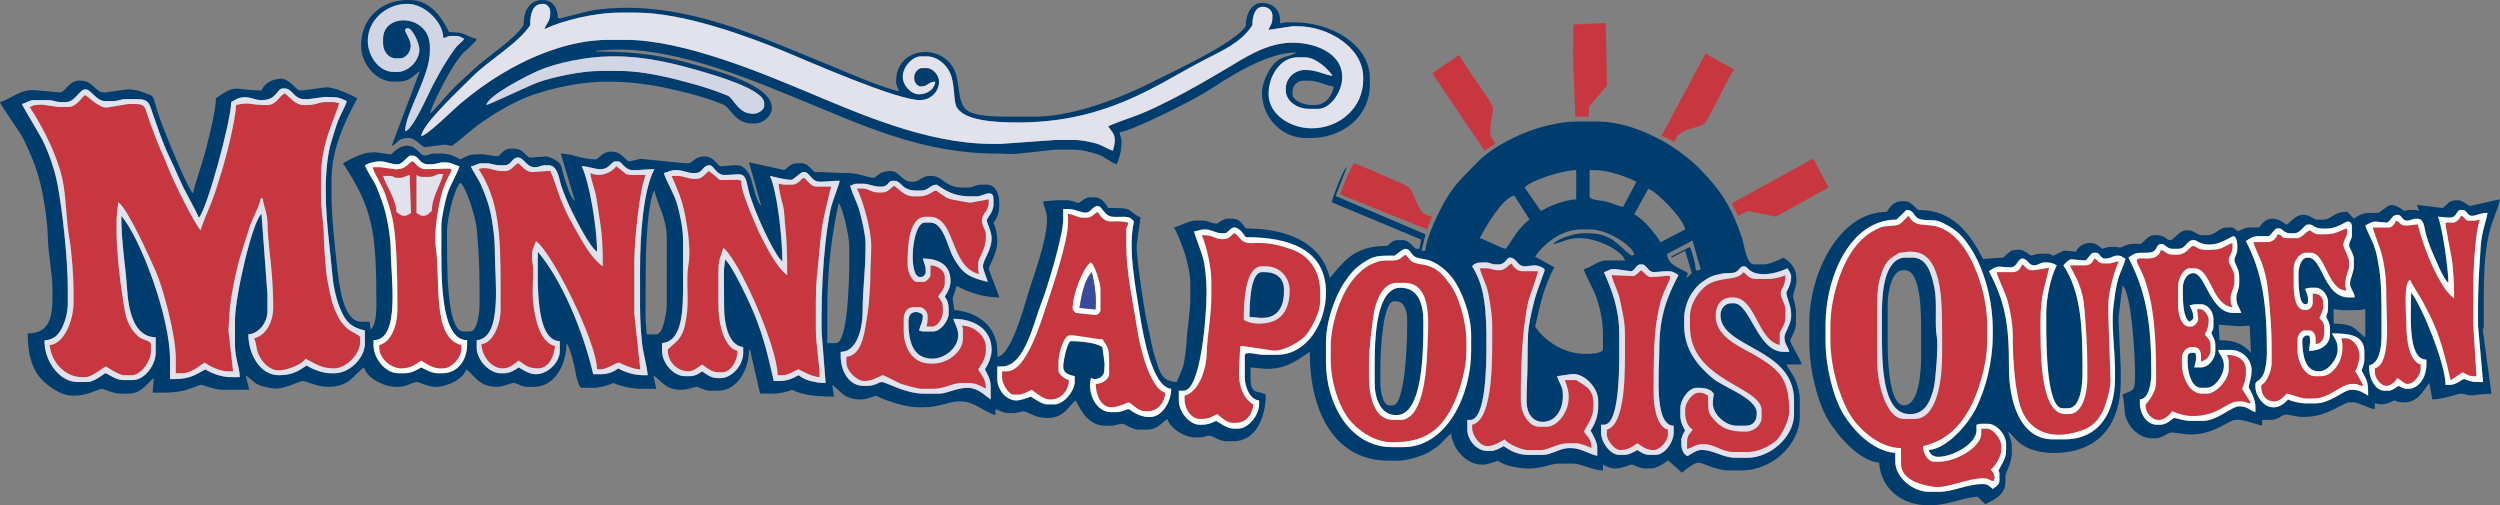 <?xml version="1.0" encoding="UTF-8"?>
<svg id="Layer_1" xmlns="http://www.w3.org/2000/svg" version="1.1" viewBox="0 0 415.664 84.037">
  <rect x="0" y="0" width="415.664" height="84.037" fill="#808080" stroke="none"/>
  <!-- Generator: Adobe Illustrator 29.3.1, SVG Export Plug-In . SVG Version: 2.1.0 Build 151)  -->
  <defs>
    <style>
      .st0 {
        fill: #e1e2ec;
      }

      .st0, .st1, .st2, .st3, .st4, .st5, .st6 {
        fill-rule: evenodd;
      }

      .st1 {
        fill: #d2d5e4;
      }

      .st2 {
        fill: #003d6f;
      }

      .st3 {
        fill: #fefefe;
      }

      .st4 {
        fill: #c83740;
      }

      .st5 {
        fill: #3a4a9c;
      }

      .st6 {
        fill: #fafcfa;
      }
    </style>
  </defs>
  <path class="st2" d="M55.115,30.059c0-5.575,2.386-10.079,4.289-13.737-1.001-.489-3.948-1.998-5.4-1.778l-3.81.498-.32-.013c-.653,0-1.695-1.939-3.177-1.939-1.422,0-2.904.9-3.177,1.939-4.81,0-3.941-1.216-7.624,1.293,0,2.081-1.122,6.348-1.588,8.242-.659,2.677-1.676,5.203-2.224,7.596-1.029-1.204-3.662-7.73-4.447-9.697-.632-1.583-1.367-3.474-1.843-5.236-.4-1.482-.355-1.219-1.744-1.781-.85-.344-1.665-.578-2.767-.578h-.159l-3.804.533-.166-.048c-1.227,0-1.777-1.939-3.653-1.939h-.477c-1.489,0-2.23,1.939-3.018,1.939h-.318l-3.808-.357c-2.495-.239-4.253,1.587-5.88,1.973.147.641,3.229,4.781,3.918,6.195,1.223,2.511,1.978,4.259,2.753,7.218.551,2.1,1.236,6.367,1.273,8.887.045,3.03.792,6.206.792,9.214v.808c0,3.542-.553,6.141-4.129,6.141,0,3.032.537,5.424,1.875,7.142,1.017,1.307,3.408,3.201,5.59,3.201h.318c2.277,0,3.982-1.131,4.447-1.131.601,0,1.767.808,3.336.808h1.112c2.318,0,3.205-1.778,4.288-2.586l-.186,2.422,1.933.002c1.198,0,2.26-.14,3.3-.36.569-.12,2.612-.933,2.736-.933.625,0,2.168.808,3.653.808h4.447l-.637-2.424c1.885,1.283,1.304,1.668,4.391,2.172,2.059.336,4.379-1.203,5.14-1.203.47,0,2.46.97,4.13.97,3.747,0,4.291-2.043,6.036-3.232.448,1.707,3.148,3.232,5.4,3.232h.318c1.466,0,2.254-.808,3.177-.808.099,0,1.839.808,3.018.808,2.054,0,4.681-1.38,5.083-2.909,1.366.931,2.06,2.909,5.082,2.909,1.192,0,2.182-.647,2.859-.647.436,0,1.276.647,2.224.647h1.112c3.349,0,5.4-3.545,5.4-7.273.541.633,1.026,2.735,1.273,3.715.163.646.586,3.719,1.268,3.719h2.065c.947,0,2.552-.472,3.177-.808.927.453,3.056.97,4.447.97h2.7l-.501-2.257c1.296.861,2.045,2.419,4.472,2.419h.159c1.205,0,1.99-.485,2.7-.485.104,0,1.241.647,2.065.647h1.43c3.016,0,5.082-3.381,5.082-6.788l.171-.041,1.675,7.29,2.283.024c.971,0,2.373-.332,3.018-.647,1.954.954,4.125,1.131,6.989,1.131l-.291-1.944c1.541,1.074,1.842,2.429,4.897,2.429.543,0,2.002-.46,2.383-.646,1.475.794,4.772,1.939,6.989,1.939h.953c2.397,0,4.401-.97,5.718-.97h.476c2.277,0,3.946,1.842,5.718,2.263v-.97c.896.212,1.075.646,2.383.646h.318c1.786,0,1.539-.696,3.071.107.842.442,1.75.701,2.964.701,2.714,0,3.428-2.031,4.606-2.909.976,1.877,2.197,4.202,4.924,4.202h.794c1.015,0,1.209-.323,2.223-.323.031,0,1.519.97,2.542.97h1.43c1.604,0,2.365-1.117,3.335-1.778.375,1.428,2.671,3.071,4.606,3.071h.635c1.229,0,1.412-.599,2.439-.059.564.297,1.402.705,2.167.705h1.112c3.685,0,5.4-3.872,5.4-7.757-1.573-.768-2.541.031-2.541-2.909v-1.616l2.061.199c3.538.348,5.925-1.516,7.787-2.785,0,9.758,3.949,18.1,13.183,18.1h1.43c1.748,0,4.13-.796,5.239-1.457.651-.388,1.405-.859,1.949-1.41.397-.402,1.36-1.422,1.706-1.658.206,2.517,2.542,5.172,5.083,5.172h.318c.542,0,2.002-.461,2.383-.647.94.832,3.453,1.293,5.241,1.293,1.973,0,3.686-.808,4.765-.808h2.541c1.275,0,3.276,1.131,4.924,1.131v-.97c.563.303,1.204.647,2.065.647,1.15,0,2.351-.647,2.7-.647.431,0,1.149.647,2.383.647h.635c1.383,0,2.353-.893,3.177-1.455l-.112.13,2.279,2.037c.519-.475,2.01-1.682,2.757-1.682.737,0,2.842,1.293,5.082,1.293h2.065c5.044,0,9.689-4.223,9.689-9.05v-2.748c0-1.152-.379-2.42-.742-3.285-.352-.84-1.385-2.166-1.482-2.533h2.541c-.24-1.047-1.906-3.409-1.906-4.04,0-.171.953-1.652.953-2.747v-1.778c0-1.158-.477-2.417-.477-2.747,0-1.002.845-1.671.443-3.845-.225-1.219-1.141-2.013-2.032-2.62-.585.315-2.37,1.131-3.177,1.131h-1.747c-1.255,0-1.583-3.139-1.966-4.303-.547-1.666-1.068-3.005-1.792-4.48-1.45-2.955-3.171-4.974-5.336-7.177-3.446-3.507-10.368-7.797-17.114-7.797h-3.018c-6.298,0-13.612,3.53-16.716,6.748-2.102,2.179-3.763,3.586-5.357,6.347-1.005,1.74-3.145,6.019-3.34,8.399h-.635l.672-2.736-14.949-6.358,1.87-4.811c-.573.225-2.311,4.895-2.524,5.825l14.894,6.229-.309,1.521-.449.007c-.544,0-1.061-1.454-2.382-1.454h-.794c-.858,0-1.231.618-1.747.97-5.42,0-7.038,2.417-9.53,5.333-1.318-5.758-6.898-8.242-13.977-8.242-.397-.604-1.11-1.616-2.065-1.616h-.953c-.721,0-1.669.808-1.747.808-.996,0-1.457-.485-2.383-.485h-1.271c-.99,0-2.469.888-3.494,1.131,1.162,2.235,2.7,6.164,2.7,9.535v2.101c0,2.687-.533,5.038-.633,7.598-.037.953-.29,2.674-.485,3.547-.247,1.111-.916,2.193-1.105,2.915-2.557-.058-2.877-1.769-3.555-3.817-.667-2.019-.886-3.865-1.403-6.007-.357-1.48-1.954-11.565-1.714-13.125l.615-4.367c-2.626-1.422-.877-1.613-5.38-1.613-.375-.721-1.179-1.778-2.223-1.778h-.794c-.672,0-1.458.665-1.906.97-.671-.159-1.149-.485-1.906-.485h-1.588l-2.38.189c.084,1.026.633,1.569.633,2.882,0,3.77-2.211,9.324-3.146,12.475-.677,2.279-2.934,10.425-5.113,10.474v-.808c0-4.291-3.283-6.622-7.147-6.949l-.291-1.945.677-2.074c1.756.96,4.308,1.917,7.079,1.917-.203-.886-1.747-4.399-1.747-4.848,0-.228,1.429-2.496,1.429-4.525,0-1.022-.308-2.377-.635-3.07.546-.639.953-1.574.953-2.747v-.647c0-1.456-.698-2.909-2.065-2.909h-.953c-.955,0-1.268.485-2.224.485h-.635c-3.414,0-3.42-1.939-5.4-1.939h-.477c-.892,0-1.649.97-2.541.97h-.159c-1.904,0-2.056-1.778-3.653-1.778-1.558,0-1.807.523-2.7,1.131-1.468-.124-2.538-.814-4.608-.806-1.491.006-3.448-.164-5.239-.164-.67-.456-1.176-1.454-2.224-1.454h-.635c-1.208,0-1.519.651-2.224,1.131l-5.875-1.301,2.038,7.241c-.857-.807-1.214-2.863-1.586-4.14-.374-1.283-1.155-2.769-2.837-2.609l-2.379.199c-.917-.66-1.141-1.654-2.704-1.654-1.457,0-2.036,1.131-2.541,1.131h-.635l-7.299-.733c-.603.035-1.344.394-2.072.41-.867-.59-1.334-1.616-2.859-1.616-1.56,0-2.103,1.293-2.7,1.293-2.083,0-3.82-.927-5.718-.97l2.352,7.879c-.781-.446-1.556-3.28-1.896-4.303-.299-.899-.189-1.613-.882-2.174-.379-.307-1.507-.969-2.116-.918l-2.697.2c-.814-.59-1.174-1.492-2.544-1.492h-.635c-1.13,0-1.825,1.333-2.065,1.293l-2.532-.38-1.439.057c-.848,0-1.642.495-2.224.808-.753-.406-1.887-.97-3.018-.97h-1.271c-.867,0-.88.323-1.747.323-.604,0-1.364-1.616-2.7-1.616h-.159c-1.5,0-2.552,1.479-2.7,1.454l-2.532-.38-.803.057c-1.48,0-3.547,1.208-4.606,1.778,4.938,7.503,5.559,11.204,5.559,23.433v.323c0,1.375-.19,3.31-.953,3.879l-.186-1.288-1.402-.005c-2.952,0-3.644-5.938-3.984-9.037-.395-3.602-.94-8.355-.94-12.134v-2.263ZM43.52,16.646c2.546,0,2.489-1.939,3.494-1.939h.318c1.346,0,1.453,1.778,3.335,1.778h.635l2.693-.374,1.596.051c.707,0,1.594.393,2.065.647-.186.814-.995,2.142-1.381,3.12-.506,1.28-.663,2.041-1.112,3.394-.695,2.095-1.002,5.281-1.002,8.031v.808c0,4.178.736,9.437,1.107,13.58.194,2.166.713,4.318,1.458,5.951.877,1.924,1.684,2.72,3.947,3.256v2.101c0,2.479-2.532,5.01-5.083,5.01h-.635c-1.331,0-3.164-.743-3.971-1.293-1.321.9-2.381,1.616-4.606,1.616-3.171,0-5.083-3.539-5.083-6.788,1.791-.152,3.177-1.988,3.177-3.879v-2.747l-.991-13.41c-1.518,1.157-4.409,13.795-4.409,17.612v4.202c0,2.167.794,3.803.794,5.333h-1.588c-1.413,0-3.269-.706-4.13-1.293-1.682.906-2.574,1.616-5.241,1.616h-.635v-3.232c0-7.192-4.923-20.199-8.1-23.918,0,4.522.68,8.072.954,12.12.248,3.668,1.111,7.998,4.764,8.081v2.585c0,2-1.828,4.525-3.812,4.525h-1.589c-1.366,0-2.533-1.131-3.018-1.131-.003,0-1.853,1.454-2.859,1.454h-1.747c-2.826,0-5.136-3.137-5.41-5.979-.149-1.545-.088-.577,1.285-1.288.665-.345.962-.688,1.363-1.361.647-1.086,1.174-2.781,1.174-4.462v-2.424c0-4.925-.902-13.16-1.736-17.465-.467-2.413-1.47-5.238-2.447-7.207-.471-.948-3.421-5.784-3.441-6.034.599-.142,1.341-.646,1.906-.646h2.383c1.015,0,1.209.323,2.223.323h.794c1.549,0,2.251-2.101,3.177-2.101h.159c.801,0,1.747,1.939,3.177,1.939h1.271c1.015,0,1.209-.323,2.224-.323h1.906c1.48,0,1.882.464,2.244,1.595.294.919.637,1.826.955,2.746.583,1.689,1.313,3.693,2.098,5.299.865,1.771,1.515,3.413,2.381,5.174.491,1,2.312,4.235,2.488,4.903,1.238-.923,5.4-16.077,5.4-19.232.653-.351,1.234-.808,2.224-.808,1.156,0,1.793.485,2.7.485h.159ZM66.074,27.312c.991,0,1.63-1.454,2.223-1.454h.159c1.373,0,1.029,1.454,2.859,1.454h.318c1.015,0,1.209-.323,2.224-.323,1.225,0,1.656.437,2.541.646-.183.8-1.507,3.11-1.969,4.462-.352,1.033-1.049,4.173-1.049,5.397v2.747c0,5.2-.287,16.323,4.288,16.323v.646c0,2.66-1.542,4.848-4.129,4.848h-.794c-.91,0-2.074-.633-2.7-.97-.837.451-1.567.97-2.859.97h-.953c-2.179,0-4.13-2.477-4.13-4.686v-.808c4.546,0,2.866-10.535,2.863-15.034-.001-2.196-.732-6.171-1.369-7.819-.432-1.119-.805-2.404-1.337-3.327-.31-.538-1.473-2.414-1.587-2.91.642-.346,1.558-.646,2.541-.646,1.041,0,1.758.485,2.859.485ZM83.863,27.474c1.186,0,1.275-1.293,2.223-1.293,1.046,0,1.408,1.616,2.859,1.616.867,0,.88-.323,1.747-.323h.477c1.595,0,1.742,2.204,2.163,3.456.442,1.316,1.083,2.832,1.649,3.978.82,1.662,3.021,6.086,4.288,6.949,0-4.146-1.265-11.517-2.541-14.222,1.155,0,2.108.525,3.174.494,1.464-.042,1.768-1.302,2.386-1.302h.477c.667,0,.979,1.355,2.379,1.462.816.062,2.479-.169,3.657-.169-1.895,3.644-2.383,11.149-2.383,16.807v5.979c0,2.118.12,4.166.331,6.128.191,1.777.811,3.77.94,5.346h-.636c-1.729,0-3.158-.523-4.288-1.131-.641.567-1.692.969-2.859.969h-1.271c-1.626-7.103-5.27-15.748-9.212-20.363,0,4.819-.502,14.774,3.653,14.868v1.616c0,1.946-2.052,3.879-3.971,3.879-1.147,0-2.101-.723-2.859-1.131-.592.404-1.414.97-2.382.97h-.635c-1.909,0-3.971-2.285-3.971-4.202v-1.293c4.378-.371,3-10.019,3.018-14.868.009-2.449-.528-6.023-1.129-7.902-.353-1.103-.797-2.213-1.253-3.251-.341-.778-1.427-2.288-1.589-2.908.839-.071.914-.485,1.906-.485h.635c1.015,0,1.209.323,2.224.323h.794ZM138.063,34.947c-.354,1.789-.615,3.598-.819,5.469-.411,3.752-.648,8.052-.648,12.108v2.586l.676,8.576c-1.668-.011-3.551-.475-4.488-1.304-.975.525-1.836.97-3.336.97h-.794c-1.003-4.379-1.662-7.185-3.177-10.989-.73-1.834-3.783-8.361-4.924-9.212l-.195,1.773.036,6.146c0,2.76.745,6.42,3.177,6.626v.969c0,2.011-1.81,4.202-3.812,4.202h-.477c-1.081,0-1.878-.679-2.541-1.131-.568.387-1.122.808-2.065.808h-.794c-1.949,0-3.812-2.244-3.812-4.202v-1.293c3.576-.303,3.494-5.988,3.494-10.02v-7.272c0-1.86-.586-4.505-1.049-6.043-.496-1.649-1.873-3.836-2.127-4.946.765-.181.996-.485,2.065-.485,1.155,0,1.792.485,2.7.485h.477c1.243,0,1.139-1.293,2.383-1.293.622,0,1.123,1.616,2.382,1.616h.159c2.658,0,3.222-.818,3.775,1.977.325,1.642.962,3.128,1.531,4.583.696,1.775,3.096,6.984,4.223,7.824,0-3.967-.872-11.693-2.065-14.222.851.202,2.574.646,3.494.646.514,0,1.529-1.293,2.065-1.293h.159c.766,0,1.096,1.267,2.122,1.558.577.163,2.382-.103,3.278-.103h.477c-.043.53-1.267,3.456-1.55,4.887ZM264.297,28.282h.953c2.117,0,5.417,1.178,6.83,1.939l-2.228,4.2c-.737-.174-1.828-.621-2.755-.908-.605-.187-2.801-.171-2.801-.868v-4.363ZM155.02,59.634c2.069,0,4.289-1.797,4.289-3.879,0-1.23-.591-1.86-.794-2.747,3.375,0,6.353,1.682,6.353,5.171,0,1.216-.626,2.494-1.112,3.232,1.098,2.111.953,1.883.953,5.01-1.048-.714-2.093-1.939-3.812-1.939-1.901,0-3.421.97-4.765.97h-2.542c-3.063,0-6.311-1.939-6.989-1.939-.431,0-1.149.647-2.383.647h-.635c-2.391,0-3.812-2.383-3.812-5.01v-.647c2.794,0,3.669-4.037,3.656-6.946-.014-3.183.473-6.597.473-10.185v-.97c0-1.434-.635-3.947-.953-5.172-.412-1.584-1.29-3.061-1.589-4.363.555-.132.535-.323,1.112-.323h.953c1.161,0,1.698.485,2.859.485h.317c1.089,0,1.073-.97,1.747-.97h.318c1.272,0,1.175,1.616,3.653,1.616h.953c1.001,0,1.491-.97,2.383-.97.435,0,2.025,1.939,5.559,1.939h1.112c.956,0,1.268-.485,2.224-.485.488,0,.635.473.635.97v.808c0,1.417-1.112,2.244-1.112,2.747,0,.341.794,1.81.794,2.909,0,2.117-1.43,3.53-1.43,4.687,0,.616.656,1.982.794,2.586-3.23-.766-4.235-1.44-5.716-4.042-.932-1.638-1.621-5.816-3.814-5.816h-.953c-2.15,0-2.797,9.05-.794,9.05h.159c.37,0,.794-.431.794-.808v-.323c0-.77-.32-1.257-.477-1.939,2.636,0,4.606,1.045,4.606,3.717,0,1.083-.524,1.934-.953,2.586.331.503.635,1.113.635,1.939v.97c0,1.14-1.364,2.909-2.541,2.909h-1.589c-.429,0-.438-.077-.794-.162.178-.778.635-1.396.635-2.424,0-.323-.66-.647-1.112-.647-.947,0-1.271.652-1.271,1.616v.162c0,3.271.821,5.979,3.971,5.979ZM253.496,31.191c.812-1.129,6.306-2.909,8.577-2.909v4.848c-2.288.194-4.247,1.062-5.877,1.939l-2.7-3.879ZM274.048,31.388c1.315.339,6,5.133,6.132,6.752l-4.102,2.152c-.615-1.182-3.135-4.256-4.387-4.617l2.358-4.287ZM246.031,39.595c1.001-1.925,3.71-6.566,5.718-7.111l2.579,4.014c-.794.541-1.667,1.545-2.235,2.315-.243.33-1.628,2.559-1.773,2.559-.521,0-3.422-1.572-4.288-1.778ZM194.728,64.644c0,2.196-1.551,4.687-3.494,4.687h-.318c-1.583,0-3.175-1.293-3.177-1.293-.654,0-1.102.485-2.223.485h-.794c-2.113,0-3.494-2.293-3.494-4.525,0-.557.117-.626.159-1.131.426.104.3.162.635.162.803,0,1.588-.583,1.588-1.454l.05-1.139-.368-2.739c-1.041-.709-3.543-.97-5.241-.97-.565,0-1.271,3.253-1.271,4.202,0,1.189.97,1.394,1.906,1.616v.969c0,1.488-1.821,3.717-3.336,3.717h-1.271c-.856,0-2.063-.95-2.7-1.293-.416.203-1.802.647-2.383.647-1.728,0-3.177-1.815-3.177-3.556v-2.101h.794c3.777,0,5.287-7.441,6.562-10.616.893-2.224,3.604-11.158,3.604-13.787v-1.778h.477c1.467,0,1.371.243,2.796.563,1.377.31,1.496-1.048,2.446-1.048.849,0,1,1.673,2.536,1.783,1.675.12,2.737-.356,3.5.802-1.038,4.535.288,10.98.987,15.48.521,3.358,2.064,12.051,5.208,12.317ZM203.623,38.786c.496,0,.981-.97,1.588-.97.802,0,1.56,1.09,1.906,1.616,7.173,0,13.342,2.001,13.342,9.212,0,5.176-3.27,10.343-8.1,10.343h-2.383c-1.017,0-3.018-.732-3.018.162v3.556c0,1.683.896,3.753,2.383,3.879v.646c0,1.81-1.79,4.04-3.495,4.04h-.635c-1.238,0-2.179-.841-3.018-1.293-.609.328-1.448.646-2.383.646h-.318c-1.76,0-3.494-2.172-3.494-4.04v-1.616h.794c2.872,0,3.812-12.436,3.812-16.161v-.485c0-1.618-.209-4.082-.574-5.395-.432-1.555-1.241-3.375-1.491-4.463.694-.059,1.012-.323,1.747-.323,1.153,0,1.816.646,2.859.646h.477ZM255.243,42.665c1.34-2.035,4.33-4.525,7.624-4.525h1.588c2.555,0,6.857,2.491,7.306,4.202l-.48.153c-2.076-1.408-3.118-3.708-7.144-3.708h-.953c-1.547,0-4.345.973-4.924,1.778,1.08-.091,2.279-.969,4.13-.969h.477c2.574,0,6.854,1.994,7.306,3.717l-2.541-.007-.636.007c-1.341,0-2.468,1.173-3.653,1.455.249,1.089,1.613,3.22,2.165,4.908.582,1.778,1.011,3.796,1.011,6.081v2.263c0,.737-1.888.808-2.7.808h-.318c-3.644,0-6.795-2.301-8.259-4.525.942-4.113,1.441-6.521,3.177-9.858l-3.177-1.778ZM281.405,39.99l1.36,4.763c-1.186.627-.656-.048-1.055-1.382-.259-.867-.398-1.605-.736-2.322l-3.113,1.6.096.181,2.221-1.138,1.12,3.718-.92.861.272-.861c-1.26-.86-3.325-1.229-3.47-3.193l4.224-2.227ZM74.333,38.302c0-2.048,1.28-7.216,2.224-7.919.933.696,2.55,5.796,2.705,7.591.272,3.146.472,6.299.472,9.863v2.586c0,1.518-.325,4.687-1.589,4.687h-1.112c-2.856,0-2.7-11.535-2.7-15.191v-1.616ZM244.76,44.281c.314-.436.852-.646,1.588-.646h.635c.867,0,.88.323,1.747.323h.477c1.054,0,1.386-1.131,1.747-1.131.921,0,1.145.729,1.709,1.17.71.554,1.502.123,2.579.123.488,0,1.589.409,1.589.808,0,.038-1.393,3.821-1.584,4.529-.422,1.563-.832,3.338-1.083,5.039-.18,1.221-.192,4.644-.192,5.946,0,2.036-.159,3.918-.159,6.141v.162c0,1.835.922,3.394,2.7,3.394,2.087,0,3.336-1.991,3.336-4.202v-.485c0-1.226-.737-1.964-.953-2.91l2.224-.322c2.184-.381,4.606,2.237,4.606,4.364v.97c0,1.712-.592,3.008-1.271,4.04.324.492,1.112,1.996,1.112,2.747v1.455c-1.366-.324-2.813-1.293-4.288-1.293h-.477c-1.355,0-2.896,1.131-4.289,1.131h-2.383c-1.808,0-3.044-.715-4.13-1.455-.582.313-1.376.808-2.224.808h-.477c-1.733,0-3.335-1.795-3.335-3.555v-1.616h.477c2.668,0,2.703-9.422,2.7-12.767-.004-5.048-.187-9.432-2.383-12.767ZM266.679,45.251c.64-.152.793-.485,1.43-.485l.326-.051,2.692.374c.588.093.915-1.131,1.588-1.131h.318c.581,0,.938.949,1.526,1.196.498.209,1.653-.065,2.445-.065h.318c.86,0,1.241.302,1.747.646-1.861,3.578-3.177,6.794-3.18,12.279-.003,3.744-.958,12.695,2.386,12.771v1.131c0,1.651-1.51,3.717-3.018,3.717h-.953c-.987,0-1.421-.462-2.065-.808-.582.313-1.375.808-2.224.808h-.794c-1.495,0-3.018-2.096-3.018-3.717v-1.293h.477c2.881,0,2.541-11.356,2.541-15.03,0-4.315-1.235-7.368-2.541-10.343ZM137.549,51.554c0-6.534.695-12.49,1.906-17.777.694.812,1.747,5.476,1.747,7.272v2.424c0,2.864-.2,13.575-2.223,13.575h-1.43v-5.495ZM297.016,48.645c0,.802.794,2.177.794,3.555v.323c0,1.451-1.112,2.743-1.112,3.556,0,1.142.585,1.511.794,2.424h-.953c-4.348,0-5.527-8.08-8.259-8.08h-.477c-1.018,0-1.747.95-1.747,1.939,0,5.599,12.23,5.372,12.23,14.222v2.262c0,3.763-3.898,7.273-7.783,7.273h-1.906c-2.125,0-3.711-1.293-5.559-1.293h-.318c-.711,0-2.011.97-2.065.97-.685,0-1.112-1.157-1.112-1.939v-.646c0-.543.413-1.278.635-1.616-.398-.766-.794-1.417-.794-2.586v-1.131c0-1.422,1.368-3.394,2.7-3.394h.477c1.081,0,1.945.305,2.386.97l-.162,1.292v.323c0,1.889,2.14,3.717,3.971,3.717h1.43c1.322,0,1.906-.762,1.906-2.101,0-2.536-5.521-4.235-7.422-5.862-2.252-1.926-4.649-4.555-4.649-8.683v-1.131c0-2.691,1.485-5.096,3.111-6.208,1.142-.782,1.674-1.036,3.305-1.324.668-.118,1.576-.016,2.036-.191.689-.262.844-1.003,1.396-1.003h.159c.631,0,.71,1.293,3.177,1.293h.159c1.291,0,2.969-.516,3.812-.97.248.376.635.844.635,1.455,0,1.3-.794,2.414-.794,2.586ZM107.37,43.958c0-2.986.375-10.738,1.43-12.282.532,2.322,2.065,4.65,2.065,7.919v10.828c0,1.459-.571,5.172-1.747,5.172h-1.589l-.196-2.42.037-9.215ZM233.324,74.341h-1.906c-6.854,0-10.96-7.026-10.96-14.222v-3.071c0-3.727,1.546-7.779,3.017-10.02.918-1.398,1.689-2.331,3.112-3.297,1.827-1.24,2.446-1.227,5.306-1.227.389-.266,1.334-1.131,1.747-1.131.836,0,.899.912,1.685,1.355.6.339,1.677.295,2.542.646,1.452.589,2.702,1.675,3.586,2.815,1.539,1.987,3.146,6.048,3.146,9.566v2.586c0,7.453-4.14,16-11.277,16Z"/>
  <path class="st4" d="M53.368,29.413c0-2.475.469-4.724,1.044-6.695.385-1.323,1.932-5.08,1.974-5.587-.497-.042-.564-.162-1.112-.162h-1.112c-1.161,0-1.698.485-2.859.485h-.953c-1.221,0-2.261-1.423-3.018-1.939-.953.513-1.413,1.939-2.859,1.939h-.476c-2.347,0-2.525-.531-4.765,0,0,2.294-1.732,9.051-2.364,11.008-.584,1.806-.989,3.347-1.673,5.085-.482,1.225-1.611,3.757-1.839,4.755-1.192-1.395-4.607-8.367-5.421-10.483-.725-1.885-1.642-3.68-2.339-5.701-.329-.956-.729-1.887-1.076-2.946-.405-1.233-.328-1.88-1.964-1.88h-1.271l-3.479.583c-1.432.133-3.268-2.038-3.669-2.038-.334,0-1.346,1.939-2.7,1.939h-1.747l-2.692-.374-.961.051c-.577,0-.557.192-1.112.324,2.141,3.253,5.01,8.687,5.686,13.284.396,2.692.446,5.924.921,8.598.396,2.229.699,6.415.699,8.824v1.778c0,2.898-1.509,6.902-3.971,7.111.224,2.739,2.475,5.333,5.4,5.333h.477c1.282,0,3.163-1.778,3.494-1.778.025,0,2.074,1.454,3.018,1.454h1.271c1.538,0,3.177-2.394,3.177-3.879v-1.293c0-.524-1.311-.696-1.91-1.127-.513-.369-1.096-1.073-1.426-1.62-.897-1.49-.987-2.701-1.334-4.783-.47-2.821-1.048-8.13-1.048-11.055v-2.263l.273-2.753c1.592,1.06,5.189,9.144,6.239,11.48,1.189,2.644,3.335,10.646,3.335,14.383v2.586h1.112c1.409,0,2.83-1.217,3.653-1.778.788.537,2.526,1.454,3.812,1.454h.953l-.773-6.773.137-2.115c0-2.651,1.24-8.464,1.956-10.615.567-1.707.982-3.199,1.516-4.761.369-1.078,1.691-3.537,1.77-4.502h.318c.098,1.198.782,2.408.798,4.197.012,1.272.172,3.17.325,4.518.337,2.987.624,5.819.624,9.223v.162c0,2.458-1.185,4.699-3.177,5.172.552,1.169.178,1.973,1.175,3.491.528.805,1.633,1.842,2.796,1.842,1.665,0,3.974-.978,4.606-1.94,1.313.707,2.569,1.616,4.606,1.616h.159c1.969,0,4.289-2.391,4.289-4.364v-.808c0-.352-1.627-.92-2.263-1.576-.823-.846-1.01-1.036-1.549-2.142-.961-1.974-1.166-3.418-1.658-5.909-.24-1.213-.564-5.786-.566-7.02-.003-2.246-.477-4.456-.477-6.949v-3.07Z"/>
  <path class="st2" d="M412.964,49.13c0-2.98.138-6.161.573-8.79.582-3.519,1.525-4.58,2.127-7.209l-5.083,1.13c-.448-.304-1.234-.968-1.906-.968h-.159c-1.431,0-1.571.74-2.383,1.293l-4.282-.539.344,1.01c-.389-.07-.398-.148-.827-.148h-.635c-.484,0-.581.073-.953.162-2.519-1.716-2.437-.938-4.289.323-2.417,0-2.619-.06-4.13.969l-1.088-1.159c-2.494.028-2.476,1.32-4.154,1.32h-.953c-.399,0-1.057-.808-2.224-.808-1.472,0-2.296,1.616-2.859,1.616-.062,0-1.013-.97-2.224-.97-1.136,0-1.758.746-2.224,1.454-2.035,0-2.107-.1-3.494.647-.228-.156-.829-.647-1.112-.647h-.635c-1.654,0-1.84,1.293-3.494,1.293h-.794c-.784,0-1.308-.808-2.224-.808h-.317c-1.336,0-2.096,1.616-2.7,1.616h-.159c-.456,0-.754-.808-2.065-.808h-.477c-1.048,0-1.554.998-2.224,1.454-.99,0-1.718-.102-2.482.222-1.53.649-.525.263-2.124.263h-.159c-.62,0-1.18.124-1.588.323-.491-.334-1.115-.97-1.906-.97h-.159c-1.207,0-1.958.638-2.383,1.455l-1.744-.185c-.511-.042-1.718.831-2.068.831-.162,0-.347-.323-.953-.323h-.953c-.753,0-1.147.181-1.747.323-.448-.305-1.234-.97-1.906-.97h-.635c-.997,0-1.446.871-2.065,1.293l-3.344.235c-2.093-3.952-4.781-8.154-10.792-8.154-.67-.456-1.176-1.454-2.224-1.454h-.477c-1.379,0-1.99.94-2.541,1.778-7.923,0-12.865,10.253-12.865,18.424v3.232c0,4.595,1.364,10,3.081,12.864,1.519,2.533,5.123,6.888,8.514,7.175.361,4.406,3.735,7.111,8.418,7.111,2.771,0,5.316-1.232,7.942-1.454l1.308,1.255c1.288-.676,3.071-1.419,3.294-3.199.231-1.849-.252-1.116.482-2.741.272-.601.634-1.715.634-2.587v-.97c0-1.247-.429-1.685-.635-2.586,1.102.821,1.246,1.673,3.014,2.589,1.189.616,2.809.966,4.61.966,7.315,0,11.118-4.556,11.118-11.959v-2.101l-.37-8.078.052-.811.608-4.853c1.517,1.115,2.092,11.647,2.092,15.034,0,2.845-.454,2.203-2.065,3.07.506,2.211-.048,3.073,1.11,5.011.589.986,2.105,2.261,3.655,2.261h.635c1.237,0,1.786-.8,2.573-.95.448-.085,2.234.303,3.145.303h.318c3.742,0,6.33-2.424,7.306-2.424h.636c.818,0,2.947.765,3.812.97v-.97h1.43c1.215,0,1.749-.784,2.408-.877.503-.071,1.883.392,2.834.392h.318c3.869,0,6.494-2.424,7.465-2.424h.794c.747,0,2.583,1.054,3.494,1.131v-.97c.497.042.564.162,1.112.162.861,0,1.502-.343,2.065-.646.569.135.746.323,1.43.323h.159c2.574,0,3.235-1.999,4.289-3.232l.501,2.743c1.795.005,4.305-.976,4.724-.959.916.037,1.265.448,2.461.221.577-.11,2.105-.182,2.637-.227l-1.456-10.804.186-.024v-5.495ZM405.34,36.039c.795,0,1.941.273,2.445.065.787-.326.689-1.196,1.367-1.196h.318c.647,0,.782.97,1.43.97h.159c.608,0,1.341-.485,2.541-.485-.038.463-.678,2.546-.884,3.625-.296,1.551-.261,2.271-.385,3.972-.198,2.706-.319,5.457-.319,8.403v2.747l.835,9.386-1.153-.012c-1.01,0-1.701-.485-2.065-.485-.245,0-1.175.97-2.383.97h-.635c0-3.581-4.078-13.433-5.718-15.353,0,3.432-.696,11.151,2.541,11.151v.808c0,1.928-1.139,4.04-3.018,4.04h-.318c-.495,0-.919-.296-1.271-.485-.49.264-1.109.808-1.747.808h-.635c-1.502,0-2.541-2.071-2.541-3.717v-.485c1.632-.387,2.065-2.761,2.065-4.848v-2.262c0-2.864.017-6.616-.415-9.112-.291-1.677-.363-2.393-.875-3.796-.296-.808-1.276-2.667-1.41-3.253.377-.203,1.082-.647,1.589-.647h.159l1.904.178c.772-.541.773-1.309,1.749-1.309.647,0,.782.97,1.429.97.867,0,.88-.323,1.747-.323,1.248,0,1.176,1.365,1.493,2.521.248.905.705,2.208,1.048,2.974.558,1.244,1.819,4.514,2.701,5.171,0-2.382-1.057-9.525-1.747-10.989ZM384.056,37.332c.647,0,.625.88,3.182.651,1.551-.139,2.767-1.137,3.013-1.137h.159c.488,0,.635.474.635.97v1.293c0,.708-.477.971-.477,1.778,0,.174.794,1.443.794,2.101v1.131c0,1.28-.635,2.093-.635,3.071,0,.715.722,1.379.794,2.262h-.953c-4.269,0-4.346-6.626-6.83-6.626-1.278,0-1.588,1.747-1.588,3.071,0,1.255.056,4.687,1.112,4.687.366,0,.477-.112.477-.485v-.323c0-.892-.317-1.081-.477-1.778.497-.042.564-.162,1.112-.162h.635c1.075,0,2.065,1.223,2.065,2.424v.97c0,.695-.185.876-.318,1.455.28.538.635,1.132.635,1.939v.97c0,1.764-1.639,2.747-3.494,2.747l.194-1.449-.035-.652c0-.373-.111-.485-.477-.485-.37,0-.794.431-.794.808,0,2.341.443,5.171,2.7,5.171h.159c1.412,0,3.018-2.03,3.018-3.556v-.323c0-1.074-.579-1.704-.953-2.424,2.914,0,5.4.269,5.4,3.07v1.293c0,.599-.283,1.368-.477,1.778.852,1.637,1.112,1.642,1.112,4.202-.87-.468-1.337-.97-2.7-.97h-.159c-1.155,0-3.435,2.263-5.877,2.263h-1.589c-.971,0-2.373-.331-3.018-.646-.33.502-1.438,1.293-2.224,1.293h-.318c-1.448,0-2.859-1.879-2.859-3.394v-.485c0-.56,1.028-.49,1.492-2.037.265-.883.414-2.052.414-3.135,0-8.049-.714-13.239-3.494-18.585,1.47-1.001,1.499-.808,3.812-.808.576-.392.956-1.293,1.43-1.293h.318c.491,0,.771.808,1.747.808h.635c1.278,0,1.682-1.454,2.383-1.454h.318ZM371.508,43.15c0,.852.794,1.352.794,2.909v.969c0,1.191-.476,1.607-.476,2.586,0,1.142.585,1.511.794,2.424h-1.271c-3.924,0-4.638-6.626-6.671-6.626-1.109,0-1.747,1.28-1.747,2.424v.647c0,1.838.052,4.287,1.112,5.01.179-.122.635-.379.635-.646,0-.876-.337-1.528-.635-2.101.497-.042.564-.162,1.112-.162h.794c1.129,0,2.065,1.224,2.065,2.424v1.293c0,.616-.318.805-.318.97,0,.512.635,1.029.635,2.101v.969c0,1.357-1.161,2.747-2.383,2.747h-1.112c.111-.486.318-1.217.318-1.778,0-.37-.054-.188-.159-.646h-.636c-.372,0-.635.268-.635.646v.97c0,1.674.691,4.202,2.224,4.202h.953c1.426,0,2.859-2.155,2.859-3.717,0-1.268-.727-1.723-.953-2.586h2.065c1.953,0,3.494,1.578,3.494,3.394,0,1.158-.477,2.417-.477,2.747,0,.339,1.112,1.758,1.112,3.394v.808c-.893-.243-1.282-.97-2.7-.97-1.242,0-3.685,2.424-6.036,2.424h-2.065c-1.138,0-2.375-.485-2.7-.485-.243,0-1.119,1.131-2.382,1.131h-.477c-1.731,0-2.859-1.848-2.859-3.555v-.646c1.56-.132,1.906-2.732,1.906-4.525,0-8.399-.918-13.505-3.812-19.07,1.154-.786,1.146-.813,3.022-.804,2.219.011,1.229-1.459,2.537-1.459.548,0,.848.808,1.747.808h.953c1.397,0,1.368-1.454,2.541-1.454h.159c.418,0,1.151,1.029,3.353.665,1.39-.23,2.88-1.311,3.159-1.311.421,0,.635.921.635,1.455v.646c0,.93-.477,1.334-.477,1.778ZM351.654,61.735v1.131c0,5.864-2.739,10.182-8.418,10.182h-1.906c-5.425,0-7.336-6.263-7.308-11.958.037-7.582-.737-11.008-3.334-16.001,1.689-1.151,1.563-.646,3.653-.646.988,0,1.193-1.454,1.906-1.454.84,0,1.066,1.131,1.906,1.131.793,0,1.052-.485,1.747-.485h.477c.701,0,1.132.239,1.589.485-.963,1.852-1.747,5.22-1.747,8.081v1.778c0,3.434.079,13.899,2.7,13.899h.953c1.969,0,2.383-3.653,2.383-5.818,0-7.491-.164-13.362-3.177-17.939.184-.279.94-1.001,1.274-1.007l2.379.199c.586-.399.875-1.293,1.429-1.293h.318c.647,0,.782.969,1.43.969h.159c1.005,0,1.178-.485,1.906-.485h.159c.751,0,.635.312,1.271.485-.278,1.214-.94,2.216-1.334,3.814-.398,1.611-.518,2.861-.72,4.601-.3,2.603.306,7.281.306,10.332ZM387.975,51.393l1.476.196,2.705-.036c.548,0,.615-.12,1.112-.162v4.687c-1.802-1.228-1.594-2.263-5.243-2.259l-.05-2.427ZM368.894,53.982l3.402.263,1.753-.105.208,4.523c-1.243-1.395-2.552-2.098-5.238-2.093l-.125-2.587ZM320.682,74.826c.178.68.756,1.131,1.588,1.131,2.411,0,6.353-2.172,6.353-4.363v-.97c.356-.084.365-.161.794-.161h1.112c1.467,0,3.018,1.834,3.018,3.394v1.131c0,1.222-.842,2.408-1.271,3.232.111.228.159.268.159.646v1.131c0,.59-.748,1.045-1.112,1.293-.631-.43-.62-.808-1.747-.808-2.456,0-4.89,1.293-7.147,1.293h-1.747c-2.605,0-5.559-2.401-5.559-5.01v-1.455c-3.803-.322-6.955-3.743-8.609-6.432-1.654-2.688-2.985-7.793-2.985-12.153v-2.747c0-7.97,4.127-17.454,11.754-17.454.371-.253,1.625-1.616,1.747-1.616,1.366,0,1.04,1.42,2.546,1.612,1.919.245,2.053-.167,3.65.65,2.191,1.121,3.083,2.044,4.414,4.074,2.079,3.168,3.685,8.308,3.685,13.543v.808c0,4.699-1.189,9.036-2.754,12.228-1.258,2.565-4.715,6.735-7.888,7.004Z"/>
  <path class="st2" d="M60.038,7.596c0,2.933,2.428,5.98,5.4,5.98h.636c2.193,0,2.489-.985,3.733-1.746l-4.686,12.412c.96-.261.984-1.293,2.541-1.293h.318c1.172,0,2.09,1.54,2.708,1.511l3.01-.379c.634-.089.746.146,1.43.162,1.714-1.168,3.292-2.772,5.113-4.009,1.932-1.312,3.525-2.302,5.738-3.373,3.667-1.774,9.699-3.284,15.038-3.284h.159c5.182,0,9.211.899,13.342,1.939,1.732.436,4.175,1.193,5.774,1.882,1.137.49,1.928,3.128,4.709,3.128h.477c1.417,0,2.859-1.257,2.859-2.586,0-3.755-8.908-6.076-12.294-7.046-5.535-1.586-9.848-2.327-16.931-2.327l.002-.132,3.016-.192h.953c10.464,0,23.187,5.579,31.065,8.794,9.032,3.685,19.156,8.498,31.515,8.498l3.026.08,6.662-.727h3.018c1.562,0,2.758.359,4.033.745,1.268.384,2.325,1.454,3.273,1.679.434-.92.794-2.347.794-3.717,0-.817-.256-.858-.318-1.616,2.159-.183,12.58-5.533,14.486-6.755,3.434-2.203,9.755-6.497,14.898-6.497-1.195.845-2.433.331-3.93,2.142-.727.879-1.788,2.956-1.788,4.484,0,4.27,3.34,7.596,7.306,7.596h.794c5.357,0,9.848-3.604,9.848-8.889v-.97c0-5.807-6.576-9.373-12.548-9.373h-1.271c-.548,0-.615.12-1.112.162v-.485c0-1.764-1.233-2.909-3.018-2.909s-2.7,1.901-2.7,3.879c-1.867,2.836-11.907,7.43-15.619,9.319-4.497,2.289-12.813,5.711-19.324,5.711h-3.971c-2.45,0-6.124.002-7.497-1.099-1.583-1.27-1.048-4.685-2.081-6.771-2.165-4.371-9.641-3.805-9.641,2.052,0,.645.345,1.041.477,1.616-2.899-.687-7.832-2.816-10.69-3.991-3.575-1.469-6.878-2.865-10.53-4.316-6.562-2.608-15.1-5.592-24.047-5.592-1.83,0-4.469.171-6.024.497-1.372.288-4.446,1.199-5.413,1.28,0-1.75-.867-3.07-2.541-3.07-2.223,0-3.177,1.844-3.177,4.202-1.593,2.421-5.749,4.999-7.983,7.068-1.345,1.245-2.606,2.333-3.889,3.638-.905.921-2.958,3.452-3.692,4,.335-1.464,2.479-5.528,3.271-6.853.631-1.056,1.258-2.055,2.011-2.963.555-.669,2.333-1.989,2.501-2.627-1.989-.471-1.648-1.131-4.606-1.131-1.128-2.393-3.135-5.333-6.512-5.333h-.318c-4.477,0-7.783,3.066-7.783,7.596M90.534,4.848c2.891-1.412,8.263-2.747,12.548-2.747h2.7c7.846,0,18.555,3.943,24.412,6.352,4,1.646,18.811,8.193,22.761,8.193,1.696,0,3.177-1.319,3.177-3.07,0-1.061-1.014-2.263-2.065-2.263h-.794c-.535,0-1.271.724-1.271,1.455v.323c0,.712.652,1.293,1.112,1.293,1.155,0,1.215-.782,2.382-.808-.104,1.276-1.331,2.101-2.7,2.101s-2.7-1.525-2.7-2.909c0-1.618,1.589-3.394,3.018-3.394h.953c1.829,0,3.264,1.392,3.864,2.694.865,1.877.581,4.473,1.049,5.559,1.088,2.522,6.728,2.737,10.334,2.737,9.103,0,15.848-2.408,21.919-5.495,3.056-1.554,5.92-3.315,8.892-4.851,3.17-1.637,6.178-2.891,8.103-5.816,0-1.504.416-3.07,1.747-3.07.803,0,1.588.583,1.588,1.454v.162c0,1.389-.42,1.441-.642,2.222l3.978-.606h.794c5.105,0,10.959,3.473,10.959,8.565v.323c0,4.668-3.927,8.081-8.577,8.081-3.536,0-7.147-2.324-7.147-5.657v-.162c0-2.903,2.006-5.98,4.765-5.98h1.27c1.817,0,3.859,1.934,4.606,3.071-1.246-.105-2.595-.97-4.448-.97h-.159c-1.675,0-3.177,1.344-3.177,3.07v.323c0,1.867,2.002,3.071,3.812,3.071h1.589c2.049,0,3.971-2.89,3.971-5.172v-.162c0-4.071-4.819-5.819-8.734-5.654-4.106.173-7.636,2.601-10.433,4.253-3.178,1.877-6.097,3.59-9.423,5.28-1.595.811-3.261,1.623-5.017,2.33-1.607.647-3.883,1.339-5.307,2.034.4.607,1.112,1.184,1.112,2.263,0,.767-.178,1.167-.318,1.778-.698-.165-1.727-.893-2.796-1.195-.811-.229-2.515-.583-3.398-.583h-3.336s-9.053.646-9.053.646h-1.588c-10.88,0-22.508-5.238-30.495-8.566-7.28-3.033-20.668-8.727-30.337-8.727h-2.859c-6.824,0-13.46,3.058-17.784,5.661-2.379,1.432-4.768,3.176-6.878,4.961-1.067.902-5.482,5.294-6.469,5.377.041-1.897,6.983-8.309,8.456-9.819,2.639-2.705,7.627-5.529,9.65-8.604,0-1.833.357-3.555,2.065-3.555h.159c.52,0,1.112.607,1.112,1.293v.324c0,1.268-.727,1.723-.953,2.586ZM61.15,6.787c0-3.426,3.103-6.141,6.512-6.141h.159c2.71,0,5.877,3.019,5.877,5.657.78-.066.582-.323,1.271-.323h.953c.496,0,.919.295,1.271.485-.328.499-1.001.882-1.562,1.643-.479.651-.865,1.253-1.297,1.913-.822,1.253-1.522,2.593-2.279,3.985-.754,1.387-3.436,7.705-4.71,7.813.068-3.101,4.13-9.169,4.13-13.252v-.808c0-5.401-7.783-5.77-7.783-1.293v.808c0,1.249.921,2.424,2.065,2.424h.794c.971,0,1.747-1.123,1.747-2.101s-.953-2.2-.953-2.586c0-.227.217-.323.477-.323.702,0,1.906,2.426,1.906,3.555,0,1.859-1.839,3.717-3.653,3.717h-.636c-2.428,0-4.288-2.65-4.288-5.172ZM80.845,17.454c.439-1.67,6.759-4.867,8.684-5.709,2.89-1.264,8.054-2.371,12.123-2.371h.635c5.078,0,9.829,1.199,13.881,2.36,2.421.694,10.896,3.084,10.896,5.397v.485c0,.665-1.06,1.293-1.747,1.293h-.159c-2.48,0-3.146-2.584-4.186-3.013-1.682-.694-3.674-1.364-5.47-1.869-3.314-.931-8.23-2.229-12.422-2.229h-3.336c-3.196,0-7.979,1.054-10.347,1.916-1.452.528-8.114,3.73-8.554,3.74ZM218.712,17.454h-.794c-1.189,0-3.018-.783-3.018-1.778v-.485c0-.944.819-1.778,1.747-1.778h.953c1.581,0,2.915.867,4.13.97-.121,1.479-1.397,3.07-3.018,3.07Z"/>
  <path class="st0" d="M90.534,4.848c.226-.862.953-1.318.953-2.586v-.324c0-.686-.592-1.293-1.112-1.293h-.159c-1.708,0-2.065,1.723-2.065,3.555-2.024,3.075-7.011,5.899-9.65,8.604-1.474,1.511-8.415,7.922-8.456,9.819.987-.083,5.402-4.475,6.469-5.377,2.11-1.784,4.499-3.528,6.878-4.961,4.324-2.604,10.961-5.661,17.784-5.661h2.859c9.67,0,23.057,5.694,30.337,8.727,7.987,3.327,19.616,8.566,30.495,8.566h1.588l9.053-.646h3.336c.883,0,2.587.354,3.398.582,1.069.302,2.098,1.03,2.796,1.195.14-.61.318-1.011.318-1.778,0-1.078-.712-1.655-1.112-2.263,1.424-.695,3.7-1.387,5.307-2.034,1.756-.707,3.421-1.519,5.017-2.33,3.326-1.691,6.245-3.403,9.423-5.28,2.797-1.652,6.327-4.079,10.433-4.253,3.915-.165,8.734,1.583,8.734,5.654v.162c0,2.282-1.922,5.172-3.971,5.172h-1.589c-1.81,0-3.812-1.204-3.812-3.071v-.323c0-1.726,1.501-3.07,3.177-3.07h.159c1.852,0,3.201.864,4.448.97-.748-1.136-2.79-3.071-4.606-3.071h-1.27c-2.76,0-4.765,3.077-4.765,5.98v.162c0,3.332,3.611,5.657,7.147,5.657,4.65,0,8.577-3.413,8.577-8.081v-.323c0-5.092-5.855-8.565-10.959-8.565h-.794l-3.978.606c.223-.781.642-.833.642-2.222v-.162c0-.871-.785-1.454-1.588-1.454-1.331,0-1.747,1.566-1.747,3.07-1.925,2.925-4.932,4.178-8.103,5.816-2.972,1.535-5.836,3.297-8.892,4.851-6.07,3.087-12.815,5.495-21.919,5.495-3.607,0-9.247-.215-10.334-2.737-.468-1.085-.184-3.681-1.049-5.559-.6-1.302-2.036-2.694-3.864-2.694h-.953c-1.429,0-3.018,1.776-3.018,3.394,0,1.384,1.331,2.909,2.7,2.909s2.596-.825,2.7-2.101c-1.168.026-1.227.808-2.382.808-.46,0-1.112-.581-1.112-1.293v-.323c0-.731.736-1.455,1.271-1.455h.794c1.05,0,2.065,1.202,2.065,2.263,0,1.751-1.481,3.07-3.177,3.07-3.951,0-18.761-6.547-22.761-8.193-5.857-2.409-16.565-6.352-24.412-6.352h-2.7c-4.285,0-9.657,1.336-12.548,2.747"/>
  <path class="st4" d="M304.323,54.301v2.101c0,4.484,1.38,9.051,2.963,12.014,1.405,2.63,5.005,6.086,8.79,6.086v2.586c0,2.593,3.108,3.563,5.572,3.869,2.045.254,5.596-1.445,8.087-1.445,1.068,0,.961.418,1.747.485.05-.19.159-.44.159-.485,0-.784-.337-1.001-.635-1.454.695-.474,1.747-2.179,1.747-3.232v-.646c0-1.16-1.34-2.909-2.383-2.909h-.953v.808c0,2.259-4.203,4.687-6.989,4.687h-.953c-.897,0-1.747-1.382-1.747-2.586,3.768-.893,5.945-3.06,7.676-6.089,1.342-2.348,2.966-7.288,2.966-10.881v-3.555c0-4.404-1.763-9.303-3.494-11.959-1.002-1.537-2.238-2.924-3.969-3.719-2.48-1.139-4.364.203-5.561-2.099-.761.518-1.104,1.489-2.23,1.609-1.774.188-1.869-.01-3.276.707-1.792.913-2.985,2.167-4.055,3.793-1.819,2.763-3.462,7.731-3.462,12.315M317.66,41.816l.163.041c5.012,0,5.083,7.877,5.083,13.252v3.879c0,4.211-.819,10.666-4.606,10.666h-1.747c-3.039,0-4.447-6.178-4.447-9.535v-9.697c0-2.057.245-3.77.842-5.284.787-1.993,1.275-2.073,2.813-3.104l1.9-.219Z"/>
  <path class="st4" d="M84.022,28.443h-.477c-1.294,0-1.92-.485-2.859-.485h-.318c-.429,0-.438.077-.794.162,3.4,5.167,3.653,10.925,3.653,19.393v4.04c0,2.201-1.202,5.489-3.177,5.656.043,1.974,1.651,4.041,3.494,4.041,1.284,0,1.925-.765,2.7-1.293.988.674,1.521,1.293,3.177,1.293,1.787,0,2.712-1.92,2.859-3.717-2.498-.592-3.311-4.385-3.642-7.284-.17-1.486.018-3.89-.005-5.49-.013-.895-.242-1.462-.167-2.582.068-1.015.463-1.337.637-2.099,2.619,1.784,10.063,16.659,10.165,21.333h.635c.91,0,2.583-1.131,3.018-1.131.004,0,2.193,1.131,3.537,1.145l-.996-9.226v-8.727c0-3.474.882-12.213,1.906-14.384-4.286,0-2.506.193-4.924-1.454-.675,1.026-2.628,1.942-4.289,1.131.091,1.109.605,2.309.863,3.485.278,1.267.38,2.469.602,3.751.475,2.732.599,4.926.599,8.279-2.116-1.441-3.746-4.776-5.085-7.108-.728-1.269-1.365-2.675-1.952-4.155-.502-1.265-1.168-3.555-1.702-4.616l-2.856.203c-1.213.097-2.315-1.454-2.383-1.454-.626,0-1.117,1.293-2.224,1.293"/>
  <path class="st4" d="M135.642,54.625c.011-2.191-.07-6.452.171-8.555.288-2.518.452-5.375.818-7.894.414-2.848.988-4.682,1.553-7.147h-2.383c-1.206,0-1.699-1.454-2.224-1.454-.251,0-.834,1.131-1.906,1.131h-1.112c-.547,0-.615-.12-1.112-.162.099,1.207.403,2.388.7,3.49.304,1.132.283,2.503.424,3.771.284,2.559.306,4.985.306,7.93-1.656-1.128-3.546-4.794-4.553-6.842-.614-1.25-3.071-6.977-3.071-8.349v-.485c-.451-.107-.272-.162-.635-.162-4.383,0-2.022.414-4.765-1.454-.619.422-1.068,1.293-2.065,1.293h-.318c-1.161,0-1.698-.485-2.859-.485h-.953c.945,2.153,1.744,3.888,2.258,6.591.368,1.94.997,5.646.538,8.212-.439,2.453.137,5.951-.314,8.569-.269,1.557-.327,2.168-.999,3.347-.566.992-2.117,1.946-2.117,2.209,0,1.968,1.496,3.556,3.494,3.556.817,0,1.729-.794,2.224-1.131.747.509,1.496,1.293,2.7,1.293h.635c1.429,0,2.541-1.873,2.541-3.556-2.258-.535-3.176-4.618-3.176-7.596v-5.656c0-2.235.465-2.443.794-3.879,2.47,1.683,9.054,16.463,9.054,21.171h.953c.814,0,2.265-.969,2.541-.969.03,0,2.224,1.293,3.494,1.293,0-2.282-.649-5.438-.636-8.08"/>
  <path class="st4" d="M152.479,46.867c-.876,0-1.588-1.766-1.588-2.909v-.161c0-2.992.256-7.757,3.018-7.757h.635c4.417,0,3.323,8.365,8.259,9.535-.083-.362-.159-.371-.159-.808v-.97c0-.96,1.271-2.186,1.271-4.363v-.485c0-.744-.635-1.357-.635-2.101v-.323c0-.912,1.112-1.602,1.112-2.747v-.646l-3.004.564c-.44-.003-2.868-.477-3.341-.573-.785-.159-2.323-1.446-2.391-1.446-.554,0-1.221.969-2.859.969h-.794c-1.679,0-2.429-1.16-3.336-1.778-.519.354-1.094,1.131-1.906,1.131h-.794c-1.045,0-1.65-.647-2.382-.647h-1.112c.953,1.845,2.383,6.763,2.383,9.535,0,2.042-.168,3.587-.158,5.495.004.807-.229,4.409-.382,5.268-.506,2.848-.699,7.415-3.59,7.66v.97c0,1.365,1.676,3.07,3.018,3.07h.159c1.136,0,2.652-.97,2.859-.97.26,0,2.455,1.217,3.04,1.432.589.216,2.816.831,3.472.831h1.906c1.913,0,3.177-.97,4.765-.97h1.112c1.226,0,2.042.53,2.859.97,0-1.764-.695-2.124-1.271-3.232.486-.739,1.271-1.859,1.271-3.071v-.646c0-1.933-2.094-3.556-3.971-3.556.083.363.159.372.159.808v1.293c0,2.271-2.561,4.202-4.924,4.202h-.477c-2.878,0-4.447-2.467-4.447-5.495v-1.939c0-1.043.594-1.939,1.588-1.939h1.112c.535,0,1.271.724,1.271,1.454v.646c0,.557-.118.626-.159,1.131h.953c.814,0,1.747-1.334,1.747-2.424v-.646c0-1.094-.39-1.326-.794-1.939.342-.519,1.112-1.293,1.112-2.101v-1.131c0-1.106-1.225-1.94-2.383-1.94v1.616c0,.391-.728,1.131-1.112,1.131h-1.112Z"/>
  <path class="st4" d="M180.433,36.201h-.159c-1.36,0-1.515-.546-2.7-.646v1.454c0,3.145-2.633,10.942-3.591,13.8-.986,2.942-3.36,10.926-6.574,10.926h-.794v1.131c0,.885,1.067,2.747,1.906,2.747h.953c.496,0,1.689-.605,2.065-.808.673.458,1.893,1.616,3.018,1.616h.159c1.69,0,2.98-1.494,3.018-3.232-.693-.164-1.747-.894-1.747-1.616v-1.455c0-1.189.808-4.168,1.776-4.346.868-.16,4.228.629,5.53.629.933,1.417,1.112,1.417,1.112,3.879v1.939c0,.821-1.161,1.616-2.224,1.616,0,1.915.95,3.879,2.541,3.879,1.213,0,2.837-.808,2.859-.808.494,0,1.579,1.454,2.7,1.454h.635c1.654,0,2.732-1.513,2.859-3.071-2.585-.613-4.27-7.622-4.729-10.703-.645-4.328-1.783-9.132-1.783-13.862v-2.424c0-.701.253-.499.318-1.293-2.922-.693-3.405.771-5.082-1.778-.839.452-.869.97-2.065.97M178.368,51.23c0-2.264,1.724-6.714,3.018-7.596.647.482,1.589,3.384,1.589,4.525v3.394c0,.377-.424.808-.794.808h-.159l-3.175-.339c-.221-.317-.479-.404-.479-.792Z"/>
  <path class="st4" d="M221.253,57.695v2.101c0,3.557,1.18,7.132,2.604,9.309,1.343,2.053,4.391,4.428,7.561,4.428h.159c4.725,0,7.184-1.571,9.086-4.492,1.517-2.33,3.145-6.909,3.145-10.699v-1.616c0-3.371-1.307-7.585-2.743-9.491-.883-1.172-1.737-2.306-3.194-2.891-.955-.384-1.464-.316-2.451-.577-1.032-.273-1.174-.974-1.777-1.424-.889.606-.833.984-2.381.971-1.656-.013-1.794.023-2.999.504-1.477.59-2.778,1.934-3.701,3.183-1.667,2.256-3.308,6.775-3.308,10.694M227.607,60.442c0-2.315.464-6.083.794-8.242.33-2.159,1.514-5.172,3.812-5.172h1.271c4.888,0,3.955,7.157,3.806,11.468-.136,3.937-.86,11.319-4.441,11.319h-1.271c-3.079,0-3.971-3.953-3.971-7.272v-2.101Z"/>
  <path class="st4" d="M199.811,69.654c1.149,0,1.788-.402,2.541-.808.625.426,1.56,1.455,2.541,1.455h.635c1.718,0,2.727-1.464,2.859-3.071-1.598-.86-2.527-3.102-2.383-5.656l.197-4.038.439-.002,5.069.757c1.831.117,4.701-1.619,5.481-2.628.955-1.236,2.315-3.666,2.315-5.725v-1.293c0-3.912-2.082-6.309-4.944-7.252-1.563-.515-3.003-.966-5.057-.996-1.051-.016-2.022.171-2.768-.255-.663-.379-1.113-1.355-1.527-1.355-.209,0-.755.97-1.747.97h-.318c-1.126,0-1.451-.646-2.859-.646h-.477c.73,1.662,1.588,5.2,1.588,7.596v2.586c0,3.341-.69,6.361-.787,9.703-.077,2.639-1.426,6.251-3.66,6.781v.646c0,1.635,1.119,3.232,2.541,3.232h.318ZM206.799,53.17c0-3.092.234-8.889,3.018-8.889h.635c2.27,0,3.971,1.73,3.971,4.041,0,2.259-.699,3.904-2.127,4.785-1.356.837-4.131.994-5.497.063Z"/>
  <path class="st0" d="M43.52,16.646h-.159c-.907,0-1.544-.485-2.7-.485-.99,0-1.571.457-2.224.808,0,3.155-4.162,18.309-5.4,19.232-.175-.668-1.996-3.903-2.488-4.903-.865-1.761-1.516-3.403-2.381-5.174-.785-1.606-1.515-3.611-2.098-5.299-.318-.92-.66-1.827-.955-2.746-.363-1.131-.764-1.595-2.244-1.595h-1.906c-1.015,0-1.208.323-2.224.323h-1.271c-1.429,0-2.376-1.939-3.177-1.939h-.159c-.926,0-1.627,2.101-3.177,2.101h-.794c-1.015,0-1.209-.323-2.223-.323h-2.383c-.565,0-1.307.505-1.906.646.02.25,2.971,5.086,3.441,6.034.977,1.969,1.98,4.794,2.447,7.207.834,4.305,1.736,12.54,1.736,17.465v2.424c0,1.681-.527,3.376-1.174,4.462-.401.673-.697,1.016-1.363,1.361-1.373.712-1.434-.257-1.285,1.288.274,2.843,2.584,5.979,5.41,5.979h1.747c1.006,0,2.856-1.454,2.859-1.454.485,0,1.652,1.131,3.018,1.131h1.589c1.984,0,3.812-2.525,3.812-4.525v-2.585c-3.653-.083-4.516-4.414-4.764-8.081-.274-4.048-.954-7.598-.954-12.12,3.177,3.719,8.1,16.726,8.1,23.918v3.232h.635c2.667,0,3.559-.71,5.241-1.616.861.587,2.717,1.293,4.13,1.293h1.588c0-1.531-.794-3.166-.794-5.333v-4.202c0-3.817,2.891-16.455,4.409-17.612l.991,13.41v2.747c0,1.89-1.386,3.727-3.177,3.879,0,3.248,1.911,6.788,5.083,6.788,2.225,0,3.285-.716,4.606-1.616.806.55,2.64,1.293,3.971,1.293h.635c2.55,0,5.083-2.531,5.083-5.01v-2.101c-2.264-.537-3.07-1.332-3.947-3.256-.744-1.633-1.264-3.785-1.458-5.951-.371-4.143-1.107-9.402-1.107-13.58v-.808c0-2.75.307-5.936,1.002-8.031.449-1.353.606-2.114,1.112-3.394.386-.978,1.194-2.306,1.381-3.12-.471-.253-1.358-.647-2.065-.647l-1.596-.051-2.693.374h-.635c-1.883,0-1.99-1.778-3.335-1.778h-.318c-1.005,0-.948,1.939-3.494,1.939M53.368,29.413v3.07c0,2.493.473,4.703.477,6.949.002,1.233.326,5.807.566,7.02.491,2.491.697,3.935,1.658,5.909.538,1.105.726,1.295,1.549,2.142.637.655,2.263,1.223,2.263,1.576v.808c0,1.973-2.32,4.364-4.289,4.364h-.159c-2.037,0-3.293-.909-4.606-1.616-.633.961-2.941,1.94-4.606,1.94-1.163,0-2.267-1.038-2.796-1.842-.997-1.518-.623-2.322-1.175-3.491,1.992-.472,3.177-2.714,3.177-5.172v-.162c0-3.404-.287-6.236-.624-9.223-.152-1.348-.313-3.246-.325-4.518-.017-1.789-.7-2.999-.798-4.197h-.318c-.079.965-1.401,3.424-1.77,4.502-.534,1.562-.948,3.054-1.516,4.761-.716,2.151-1.956,7.965-1.956,10.615l-.137,2.115.773,6.773h-.953c-1.286,0-3.024-.917-3.812-1.454-.823.56-2.244,1.778-3.653,1.778h-1.112v-2.586c0-3.738-2.146-11.74-3.335-14.383-1.05-2.336-4.647-10.42-6.239-11.48l-.273,2.753v2.263c0,2.925.578,8.233,1.048,11.055.347,2.082.437,3.294,1.334,4.783.329.547.912,1.251,1.426,1.62.599.431,1.91.603,1.91,1.127v1.293c0,1.484-1.639,3.879-3.177,3.879h-1.271c-.944,0-2.993-1.454-3.018-1.454-.331,0-2.212,1.778-3.494,1.778h-.477c-2.925,0-5.176-2.594-5.4-5.333,2.462-.209,3.971-4.213,3.971-7.111v-1.778c0-2.41-.303-6.595-.699-8.824-.475-2.674-.526-5.906-.921-8.598-.676-4.597-3.545-10.031-5.686-13.284.555-.132.535-.324,1.112-.324l.961-.051,2.692.374h1.747c1.354,0,2.366-1.939,2.7-1.939.4,0,2.236,2.171,3.669,2.038l3.479-.583h1.271c1.637,0,1.56.646,1.964,1.88.347,1.058.747,1.99,1.076,2.946.697,2.021,1.613,3.816,2.339,5.701.814,2.117,4.229,9.088,5.421,10.483.228-.998,1.357-3.529,1.839-4.755.684-1.738,1.09-3.279,1.673-5.085.632-1.957,2.364-8.715,2.364-11.008,2.24-.531,2.418,0,4.765,0h.476c1.446,0,1.906-1.426,2.859-1.939.757.516,1.797,1.939,3.018,1.939h.953c1.161,0,1.698-.485,2.859-.485h1.112c.547,0,.615.12,1.112.162-.042.508-1.588,4.265-1.974,5.587-.575,1.972-1.044,4.221-1.044,6.695Z"/>
  <path class="st4" d="M296.063,48.806c0-.92.794-.955.794-3.071-.696.34-1.821.647-2.859.647h-1.906c-1.344,0-1.472-.619-2.224-1.131-.981,1.491-3.84.691-6.008,2.129-1.374.911-2.886,3.058-2.886,5.306v1.616c0,9.049,11.912,9.936,11.912,13.899v1.293c0,1.18-1.331,2.263-2.541,2.263h-.477c-1.911,0-3.425-.48-4.409-1.493-1.492-1.537-1.468-1.58-1.468-4.486-.352-.189-.775-.485-1.271-.485h-.317c-1.051,0-2.224,1.746-2.224,2.747v.485c0,1.31.414,2.448,1.271,2.909-.454.69-.953.839-.953,2.101v1.131c.834-.198,1.464-.808,2.541-.808h.318c1.66,0,3.011,1.293,4.765,1.293h2.541c1.782,0,3.88-1.111,4.81-2.055.819-.832,2.02-3.199,2.02-4.732,0-5.448-1.769-6.887-5.145-8.987-2.463-1.532-7.085-3.098-7.085-6.851,0-1.827.955-3.071,2.7-3.071h.159c3.838,0,4.003,7.023,7.783,7.919v-1.94c0-.314.953-1.6.953-2.424v-1.616c0-.775-.794-1.932-.794-2.586"/>
  <path class="st4" d="M407.881,37.009h-1.271c0,.869.785,4.532,1.016,5.915.298,1.786.414,4.725.414,6.69-2.425-1.652-5.208-8.667-6.039-12.306l-1.744.184h-.318c-1.012,0-.769-.585-1.588-.808-.118.451-.586,1.131-1.112,1.131h-2.7c.059.72,1.305,3.506,1.654,5.267.453,2.289.57,3.628.57,6.369,0,3.511.835,11.053-1.906,11.798v.646c0,.897.935,2.263,1.906,2.263.698,0,1.59-.693,1.747-1.293.632.172,1.143.97,1.747.97,1.144,0,2.224-1.514,2.224-2.586v-.647c-1.805-.491-2.384-3.816-2.383-6.303.002-1.858-.571-7.429.635-7.757.128.489,1.68,2.818,2.116,3.665.66,1.284,1.332,2.501,1.907,3.878,1.206,2.883,1.895,5.653,2.648,8.942l.096.162,1.969-1.293c.377.203,1.082.647,1.588.647l.687.008-.528-8.574v-6.303c0-2.702.351-9.538,1.112-11.151-.497.042-.564.162-1.112.162h-.794c-.596,0-.478-.593-1.271-.808-.128.488-.817,1.131-1.271,1.131"/>
  <path class="st4" d="M346.731,44.119h-2.541c.146.556,1.12,2.116,1.539,3.283.457,1.274.729,2.404.846,3.987.225,3.027.474,6.006.474,9.376v2.101c0,2.497-.792,5.979-3.018,5.979h-.635c-4.353,0-4.13-10.757-4.13-15.676,0-3.965.742-5.562,1.418-8.637l-2.53.395h-.318c-.847,0-1.027-.587-1.588-.97-.316.607-.685,1.293-1.588,1.293h-2.7c.047.58,1.552,3.621,1.873,4.883.46,1.815.843,3.884.827,6.108-.026,3.733.452,9.65,1.561,12.148,1.487,3.348,4.817,4.735,9.262,3.389,2.026-.614,2.899-1.308,3.917-2.964.564-.918,1.516-4.047,1.51-5.465l-.367-10.826v-1.939c0-2.048,1.041-5.752,1.747-7.111-.893.02-.884.323-1.747.323h-.794c-1.012,0-.769-.586-1.589-.808-.162.616-.669,1.131-1.429,1.131"/>
  <path class="st4" d="M367.538,41.534h-.953c-1.097,0-1.516-.646-1.906-.646-.648,0-1.06,1.454-2.7,1.454h-.635c-1.189,0-1.229-.581-2.065-.808-.742,2.827-4.968.182-3.816,2.424.937,1.822,1.365,2.924,1.91,5.172.869,3.583,1.112,8.508,1.112,12.929v1.293c0,2.362-1.747,3.644-1.747,4.04v.162c0,1.007,1.007,2.263,2.065,2.263h.159c.885,0,1.852-.89,2.224-1.454.745.401,2.196.808,3.336.808,4.411,0,5.697-2.424,7.624-2.424h.477c.683,0,.861.189,1.43.323l.181-.109-1.452-2.316c.305-.586.635-1.69.635-2.586v-.646c0-1.589-1.439-2.424-3.177-2.424.185.391.318.707.318,1.293v1.131c0,1.731-2.101,4.04-3.653,4.04h-.794c-2.158,0-3.336-2.855-3.336-5.01v-.97c0-.846.71-1.778,1.588-1.778h.318c.947,0,1.271.652,1.271,1.616v.808c.877-.208,1.588-.919,1.588-1.94v-.808c0-.873-.607-1.252-.953-1.778.349-.671.635-1.226.635-2.263v-.162c0-.778-.793-1.778-1.43-1.778l-.495.003.178,1.452v.323c0,.391-.728,1.131-1.112,1.131h-.318c-1.411,0-1.906-2.056-1.906-3.556v-3.07c0-1.326.87-3.07,1.906-3.07h.794c2.805,0,2.905,6.173,6.353,6.464-.184-.391-.318-.707-.318-1.293v-.323c0-.683.635-1.612.635-2.586v-.97c0-.818-.953-1.992-.953-2.586,0-.824.635-1.094.635-2.263v-.647c-1.255.341-1.466,1.131-3.653,1.131"/>
  <path class="st4" d="M249.366,44.928h-.159c-1.015,0-1.209-.323-2.224-.323h-.953c.292,1.274,1.133,2.618,1.418,4.213.281,1.57.647,3.383.647,5.16,0,5.019.338,15.775-3.336,16.646v.485c0,1.383,1.316,3.071,2.541,3.071,1.144,0,2.091-.718,2.859-1.131.482.732,2.806,1.778,3.812,1.778h2.224c1.312,0,2.669-1.131,4.606-1.131h1.27c.698,0,2.029.558,2.542.808,0-1.538-.704-1.886-1.271-2.747.607-1.167,1.588-2.369,1.588-4.202v-.485c0-2.495-1.419-2.897-2.859-3.879h-1.906c.183.388.635,1.872.635,2.424v.646c0,2.106-1.769,4.687-3.653,4.687h-1.27c-1.754,0-3.018-2.392-3.018-4.202v-2.424c0-2.689.242-7.941.601-10.378.258-1.751.379-3.099.879-4.601.428-1.285,1.135-3.185,1.379-4.253h-2.7c-.786,0-1.423-.801-1.747-1.293-.519.353-1.094,1.131-1.906,1.131"/>
  <path class="st4" d="M386.597,38.948h-1.112c-.743,0-1.305-.646-1.43-.646-.403,0-1.424,1.293-2.065,1.293h-1.747c-1.06,0-.605-.563-1.588-.647-.169.644-.791,1.293-1.589,1.293h-2.383c.054.663,1.163,2.793,1.454,3.692.431,1.329.762,2.555.941,4.214.328,3.033.622,6.334.622,9.71v2.424c0,.829-.243,1.607-.527,2.211-.18.384-.277.593-.515.931-.289.411-.706.527-.706.736,0,1.487.749,2.586,2.224,2.586,1.082,0,1.904-1.293,2.065-1.293.37,0,2.32.808,3.177.808h1.112c2.955,0,4.611-2.424,6.512-2.424h.477c.689,0,.49.257,1.271.323l.14-.08-1.255-2.272-.155.089c.328-.631.794-1.8.794-2.747,0-1.377-1.016-2.909-2.383-2.909h-.635c.041.505.159.574.159,1.131v.646c0,2.087-1.622,4.525-3.495,4.525h-1.112c-1.61,0-2.859-2.439-2.859-4.202v-1.939c0-.631.606-1.454,1.112-1.454h.953c.514,0,.953.702.953,1.293v.969c1.026-.087,1.43-.838,1.43-1.939v-.647c0-1.146-.372-1.135-.794-1.778.167-.321.635-1.342.635-1.778v-.647c0-1.048-.638-1.616-1.747-1.616v1.454c0,.782-.503,1.293-1.271,1.293-1.708,0-1.906-2.538-1.906-4.363v-2.586c0-1.173.947-2.586,2.065-2.586h.794c2.457,0,2.805,6.233,5.877,6.303-.055-.664-.159-.361-.159-.97,0-1.44.635-2.393.635-3.071v-.808c0-.733-.953-2.231-.953-2.747,0-.744.635-1.357.635-2.101v-.646c-1.208.286-1.65.97-3.653.97"/>
  <path class="st4" d="M66.074,28.12l-.167.051-2.692-.374h-1.271c.239,1.041,1.623,3.019,2.1,4.49.573,1.772,1.059,2.991,1.412,5.189.514,3.202.618,8.941.618,12.623v1.454c0,2.548-1.055,5.353-3.018,5.818v.485c0,1.659,1.864,3.394,3.653,3.394,1.536,0,2.432-.677,3.336-1.293.667.454,1.955,1.293,3.018,1.293h.635c1.4,0,3.018-1.788,3.018-3.232v-.646c-4.95-1.174-3.427-10.841-4.254-16.196-.405-2.623.513-7.389,1.053-9.203,1.443-4.845,3.644-3.853-2.834-3.853-1.139,0-1.777-1.293-2.065-1.293-.608,0-.972,1.293-2.541,1.293M71.315,29.413c1.005,0,1.178-.485,1.906-.485h.477c-.38,1.659-1.906,3.858-1.906,6.141-.508.346-.632.808-1.43.808h-.159c-.236,0-.701-.349-.953-.485v-6.303c.312.168.468.323.953.323h1.112ZM66.551,29.575c.477,0,1.025-.351,1.588-.485v.97l.192,5.332c-.378.236-.562.486-1.145.486h-.159c-.282,0-.883-.491-1.112-.647,0-2.049-1.852-4.562-2.223-5.979h1.112c.694,0,.577.323,1.271.323h.476Z"/>
  <path class="st4" d="M271.444,45.897l-3.494-.162c.336,1.468,1.094,2.558,1.468,4.486.344,1.776.756,3.12.756,5.372v1.293c0,4.496.227,13.663-3.018,14.545v.808c0,.995,1.31,2.586,2.224,2.586,1.343,0,2.045-.576,2.859-1.131.663.452,1.46,1.131,2.541,1.131h.159c1.092,0,2.382-1.524,2.382-2.586v-.808c-1.774-.421-2.382-3.647-2.382-5.98v-.162c0-3.976-.028-8.894.57-12.349.347-2.007.667-3.435,1.441-4.998,1.507-3.039.732-1.884-2.487-1.884-.607,0-1.116-.81-1.589-1.131-.39.266-.91,1.004-1.429.97"/>
  <path class="st0" d="M83.863,27.474h-.794c-1.015,0-1.209-.323-2.224-.323h-.635c-.992,0-1.067.414-1.906.485.162.62,1.248,2.13,1.589,2.908.455,1.038.9,2.148,1.253,3.251.601,1.879,1.138,5.453,1.129,7.902-.017,4.849,1.361,14.497-3.018,14.868v1.293c0,1.917,2.062,4.202,3.971,4.202h.635c.968,0,1.79-.566,2.382-.97.758.408,1.712,1.131,2.859,1.131,1.919,0,3.971-1.932,3.971-3.879v-1.616c-4.155-.094-3.653-10.049-3.653-14.868,3.943,4.615,7.586,13.26,9.212,20.363h1.271c1.167,0,2.218-.403,2.859-.969,1.13.608,2.559,1.131,4.288,1.131h.636c-.129-1.576-.75-3.569-.94-5.346-.21-1.963-.331-4.011-.331-6.128v-5.979c0-5.659.488-13.164,2.383-16.807-1.178,0-2.841.231-3.657.169-1.4-.107-1.712-1.462-2.379-1.462h-.477c-.618,0-.922,1.26-2.386,1.302-1.066.031-2.019-.494-3.174-.494,1.276,2.705,2.541,10.076,2.541,14.222-1.267-.864-3.468-5.287-4.288-6.949-.566-1.147-1.207-2.662-1.649-3.978-.421-1.252-.568-3.456-2.163-3.456h-.477c-.867,0-.88.323-1.747.323-1.451,0-1.813-1.616-2.859-1.616-.948,0-1.037,1.293-2.223,1.293M105.464,43.473v8.727l.996,9.226c-1.344-.014-3.533-1.145-3.537-1.145-.435,0-2.108,1.131-3.018,1.131h-.635c-.102-4.674-7.546-19.549-10.165-21.333-.175.762-.569,1.084-.637,2.099-.076,1.12.154,1.686.167,2.582.023,1.6-.165,4.003.005,5.49.331,2.898,1.143,6.691,3.642,7.284-.147,1.797-1.072,3.717-2.859,3.717-1.655,0-2.188-.62-3.177-1.293-.776.528-1.416,1.293-2.7,1.293-1.843,0-3.451-2.067-3.494-4.041,1.975-.167,3.177-3.456,3.177-5.656v-4.04c0-8.468-.253-14.226-3.653-19.393.356-.084.365-.162.794-.162h.318c.939,0,1.564.485,2.859.485h.477c1.107,0,1.598-1.293,2.224-1.293.067,0,1.169,1.551,2.383,1.454l2.856-.203c.534,1.061,1.2,3.351,1.702,4.616.587,1.48,1.224,2.886,1.952,4.155,1.339,2.332,2.969,5.667,5.085,7.108,0-3.352-.124-5.547-.599-8.279-.223-1.281-.324-2.484-.602-3.751-.258-1.176-.772-2.376-.863-3.485,1.661.811,3.613-.105,4.289-1.131,2.418,1.647.638,1.454,4.924,1.454-1.024,2.171-1.906,10.909-1.906,14.384Z"/>
  <path class="st0" d="M115.63,28.767h-.477c-.908,0-1.545-.485-2.7-.485-1.069,0-1.3.304-2.065.485.254,1.11,1.631,3.297,2.127,4.946.463,1.538,1.049,4.184,1.049,6.043v7.272c0,4.032.081,9.717-3.494,10.02v1.293c0,1.958,1.863,4.202,3.812,4.202h.794c.942,0,1.497-.421,2.065-.808.664.452,1.46,1.131,2.541,1.131h.477c2.002,0,3.812-2.191,3.812-4.202v-.969c-2.431-.206-3.177-3.866-3.177-6.626l-.036-6.146.195-1.773c1.141.85,4.193,7.378,4.924,9.212,1.515,3.804,2.174,6.61,3.177,10.989h.794c1.5,0,2.361-.445,3.336-.97.937.829,2.82,1.293,4.488,1.304l-.676-8.576v-2.586c0-4.056.238-8.356.648-12.108.205-1.871.466-3.68.819-5.469.283-1.431,1.507-4.358,1.55-4.887h-.477c-.896,0-2.701.266-3.278.103-1.026-.291-1.357-1.558-2.122-1.558h-.159c-.536,0-1.551,1.293-2.065,1.293-.92,0-2.643-.445-3.494-.646,1.193,2.529,2.065,10.254,2.065,14.222-1.127-.84-3.527-6.049-4.223-7.824-.57-1.455-1.207-2.941-1.531-4.583-.553-2.794-1.117-1.977-3.775-1.977h-.159c-1.259,0-1.76-1.616-2.382-1.616-1.243,0-1.139,1.293-2.383,1.293M111.659,29.251h.953c1.161,0,1.698.485,2.859.485h.318c.997,0,1.445-.871,2.065-1.293,2.743,1.869.382,1.454,4.765,1.454.364,0,.185.055.635.162v.485c0,1.372,2.457,7.099,3.071,8.349,1.007,2.048,2.897,5.714,4.553,6.842,0-2.945-.023-5.371-.306-7.93-.141-1.268-.12-2.639-.424-3.771-.296-1.102-.601-2.283-.7-3.49.497.042.564.162,1.112.162h1.112c1.072,0,1.655-1.131,1.906-1.131.524,0,1.017,1.454,2.224,1.454h2.383c-.564,2.465-1.139,4.299-1.553,7.147-.366,2.519-.531,5.376-.818,7.894-.24,2.103-.16,6.363-.171,8.555-.014,2.642.636,5.797.636,8.08-1.27,0-3.464-1.293-3.494-1.293-.276,0-1.728.969-2.541.969h-.953c0-4.708-6.583-19.488-9.054-21.171-.329,1.435-.794,1.643-.794,3.879v5.656c0,2.978.918,7.061,3.176,7.596,0,1.683-1.112,3.556-2.541,3.556h-.635c-1.205,0-1.953-.784-2.7-1.293-.495.337-1.406,1.131-2.224,1.131-1.999,0-3.494-1.588-3.494-3.556,0-.263,1.552-1.217,2.117-2.209.672-1.179.73-1.79.999-3.347.452-2.618-.124-6.116.314-8.569.459-2.566-.17-6.273-.538-8.212-.513-2.703-1.312-4.438-2.258-6.591Z"/>
  <path class="st0" d="M146.602,31.029h-.317c-1.161,0-1.698-.485-2.859-.485h-.953c-.577,0-.557.192-1.112.323.298,1.302,1.177,2.779,1.589,4.363.318,1.225.953,3.737.953,5.172v.97c0,3.588-.487,7.002-.473,10.185.013,2.908-.863,6.946-3.656,6.946v.647c0,2.627,1.421,5.01,3.812,5.01h.635c1.233,0,1.952-.647,2.383-.647.677,0,3.925,1.939,6.989,1.939h2.542c1.344,0,2.863-.97,4.765-.97,1.719,0,2.764,1.225,3.812,1.939,0-3.127.145-2.898-.953-5.01.486-.739,1.112-2.017,1.112-3.232,0-3.489-2.978-5.171-6.353-5.171.203.887.794,1.517.794,2.747,0,2.082-2.22,3.879-4.289,3.879-3.15,0-3.971-2.708-3.971-5.979v-.162c0-.964.324-1.616,1.271-1.616.452,0,1.112.323,1.112.647,0,1.028-.457,1.646-.635,2.424.356.084.365.162.794.162h1.589c1.177,0,2.541-1.769,2.541-2.909v-.97c0-.827-.304-1.437-.635-1.939.429-.652.953-1.503.953-2.586,0-2.673-1.97-3.717-4.606-3.717.156.683.477,1.169.477,1.939v.323c0,.377-.424.808-.794.808h-.159c-2.003,0-1.355-9.05.794-9.05h.953c2.193,0,2.882,4.178,3.814,5.816,1.48,2.602,2.486,3.277,5.716,4.042-.138-.603-.794-1.97-.794-2.586,0-1.157,1.43-2.569,1.43-4.687,0-1.1-.794-2.569-.794-2.909,0-.503,1.112-1.331,1.112-2.747v-.808c0-.496-.147-.97-.635-.97-.955,0-1.268.485-2.224.485h-1.112c-3.534,0-5.124-1.939-5.559-1.939-.892,0-1.382.97-2.383.97h-.953c-2.478,0-2.382-1.616-3.653-1.616h-.318c-.674,0-.659.97-1.747.97M142.472,31.352h1.112c.732,0,1.338.647,2.382.647h.794c.812,0,1.387-.778,1.906-1.131.906.617,1.656,1.778,3.336,1.778h.794c1.638,0,2.305-.969,2.859-.969.068,0,1.605,1.287,2.391,1.446.473.096,2.901.569,3.341.573l3.004-.564v.646c0,1.145-1.112,1.835-1.112,2.747v.323c0,.744.635,1.357.635,2.101v.485c0,2.178-1.271,3.404-1.271,4.363v.97c0,.437.076.446.159.808-4.937-1.17-3.842-9.535-8.259-9.535h-.635c-2.761,0-3.018,4.766-3.018,7.757v.161c0,1.143.712,2.909,1.588,2.909h1.112c.384,0,1.112-.74,1.112-1.131v-1.616c1.158,0,2.383.833,2.383,1.94v1.131c0,.807-.77,1.582-1.112,2.101.404.614.794.845.794,1.939v.646c0,1.09-.933,2.424-1.747,2.424h-.953c.041-.505.159-.574.159-1.131v-.646c0-.731-.736-1.454-1.271-1.454h-1.112c-.994,0-1.588.896-1.588,1.939v1.939c0,3.027,1.57,5.495,4.447,5.495h.477c2.362,0,4.924-1.931,4.924-4.202v-1.293c0-.437-.076-.446-.159-.808,1.876,0,3.971,1.623,3.971,3.556v.646c0,1.212-.785,2.332-1.271,3.071.576,1.108,1.271,1.468,1.271,3.232-.817-.44-1.633-.97-2.859-.97h-1.112c-1.588,0-2.852.97-4.765.97h-1.906c-.656,0-2.883-.615-3.472-.831-.586-.215-2.78-1.432-3.04-1.432-.207,0-1.724.97-2.859.97h-.159c-1.342,0-3.018-1.705-3.018-3.07v-.97c2.891-.245,3.084-4.811,3.59-7.66.153-.859.386-4.461.382-5.268-.01-1.908.158-3.454.158-5.495,0-2.772-1.43-7.691-2.383-9.535Z"/>
  <path class="st6" d="M371.508,43.15c0-.444.477-.848.477-1.778v-.646c0-.533-.214-1.455-.635-1.455-.279,0-1.769,1.082-3.159,1.311-2.202.364-2.935-.665-3.353-.665h-.159c-1.173,0-1.144,1.454-2.541,1.454h-.953c-.899,0-1.199-.808-1.747-.808-1.309,0-.319,1.47-2.537,1.459-1.876-.01-1.868.018-3.022.804,2.894,5.565,3.812,10.672,3.812,19.07,0,1.793-.346,4.393-1.906,4.525v.646c0,1.708,1.128,3.555,2.859,3.555h.477c1.264,0,2.139-1.131,2.382-1.131.325,0,1.562.485,2.7.485h2.065c2.351,0,4.794-2.424,6.036-2.424,1.418,0,1.807.727,2.7.97v-.808c0-1.636-1.112-3.055-1.112-3.394,0-.33.477-1.589.477-2.747,0-1.816-1.542-3.394-3.494-3.394h-2.065c.227.862.953,1.318.953,2.586,0,1.562-1.433,3.717-2.859,3.717h-.953c-1.532,0-2.224-2.528-2.224-4.202v-.97c0-.378.264-.646.635-.646h.636c.105.459.159.276.159.646,0,.561-.206,1.292-.318,1.778h1.112c1.221,0,2.383-1.391,2.383-2.747v-.969c0-1.072-.635-1.589-.635-2.101,0-.165.318-.354.318-.97v-1.293c0-1.201-.936-2.424-2.065-2.424h-.794c-.548,0-.615.12-1.112.162.298.573.635,1.225.635,2.101,0,.267-.456.524-.635.646-1.06-.722-1.112-3.172-1.112-5.01v-.647c0-1.144.638-2.424,1.747-2.424,2.033,0,2.747,6.626,6.671,6.626h1.271c-.209-.913-.794-1.282-.794-2.424,0-.979.476-1.395.476-2.586v-.969c0-1.557-.794-2.057-.794-2.909M367.538,41.534c2.187,0,2.398-.79,3.653-1.131v.647c0,1.168-.635,1.439-.635,2.263,0,.594.953,1.768.953,2.586v.97c0,.974-.635,1.903-.635,2.586v.323c0,.586.133.902.318,1.293-3.449-.292-3.549-6.464-6.353-6.464h-.794c-1.036,0-1.906,1.744-1.906,3.07v3.07c0,1.5.495,3.556,1.906,3.556h.318c.384,0,1.112-.74,1.112-1.131v-.323l-.178-1.452.495-.003c.637,0,1.43,1,1.43,1.778v.162c0,1.037-.286,1.591-.635,2.263.346.525.953.905.953,1.778v.808c0,1.021-.711,1.731-1.588,1.94v-.808c0-.964-.324-1.616-1.271-1.616h-.318c-.878,0-1.588.932-1.588,1.778v.97c0,2.155,1.177,5.01,3.336,5.01h.794c1.552,0,3.653-2.309,3.653-4.04v-1.131c0-.586-.133-.902-.318-1.293,1.738,0,3.177.835,3.177,2.424v.646c0,.895-.331,2-.635,2.586l1.452,2.316-.181.109c-.568-.135-.746-.323-1.43-.323h-.477c-1.927,0-3.213,2.424-7.624,2.424-1.139,0-2.59-.407-3.336-.808-.372.565-1.339,1.454-2.224,1.454h-.159c-1.058,0-2.065-1.256-2.065-2.263v-.162c0-.397,1.747-1.678,1.747-4.04v-1.293c0-4.42-.243-9.346-1.112-12.929-.545-2.248-.973-3.35-1.91-5.172-1.152-2.242,3.074.403,3.816-2.424.836.227.876.808,2.065.808h.635c1.64,0,2.052-1.454,2.7-1.454.39,0,.809.646,1.906.646h.953Z"/>
  <path class="st6" d="M320.682,74.826c3.173-.269,6.63-4.439,7.888-7.004,1.565-3.192,2.754-7.529,2.754-12.228v-.808c0-5.235-1.606-10.375-3.685-13.543-1.331-2.029-2.223-2.953-4.414-4.074-1.597-.817-1.731-.405-3.65-.65-1.506-.192-1.18-1.612-2.546-1.612-.122,0-1.376,1.363-1.747,1.616-7.627,0-11.754,9.484-11.754,17.454v2.747c0,4.361,1.332,9.465,2.985,12.153,1.654,2.689,4.807,6.109,8.609,6.432v1.455c0,2.608,2.955,5.01,5.559,5.01h1.747c2.257,0,4.691-1.293,7.147-1.293,1.127,0,1.116.378,1.747.808.364-.248,1.112-.702,1.112-1.293v-1.131c0-.378-.048-.418-.159-.646.429-.824,1.271-2.01,1.271-3.232v-1.131c0-1.559-1.551-3.394-3.018-3.394h-1.112c-.429,0-.438.077-.794.161v.97c0,2.191-3.942,4.363-6.353,4.363-.832,0-1.41-.451-1.588-1.131M304.323,54.301c0-4.584,1.643-9.552,3.462-12.315,1.07-1.626,2.264-2.88,4.055-3.793,1.407-.717,1.502-.519,3.276-.707,1.127-.12,1.469-1.091,2.23-1.609,1.197,2.302,3.08.96,5.561,2.099,1.731.795,2.967,2.181,3.969,3.719,1.731,2.656,3.494,7.555,3.494,11.959v3.555c0,3.593-1.623,8.533-2.966,10.881-1.731,3.028-3.908,5.195-7.676,6.089,0,1.203.85,2.586,1.747,2.586h.953c2.786,0,6.989-2.428,6.989-4.687v-.808h.953c1.043,0,2.383,1.749,2.383,2.909v.646c0,1.053-1.052,2.758-1.747,3.232.298.453.635.67.635,1.454,0,.044-.109.295-.159.485-.786-.066-.679-.485-1.747-.485-2.491,0-6.042,1.699-8.087,1.445-2.464-.306-5.572-1.276-5.572-3.869v-2.586c-3.785,0-7.386-3.456-8.79-6.086-1.583-2.964-2.963-7.53-2.963-12.014v-2.101Z"/>
  <path class="st6" d="M384.056,37.332h-.318c-.701,0-1.104,1.454-2.383,1.454h-.635c-.976,0-1.256-.808-1.747-.808h-.318c-.474,0-.853.9-1.43,1.293-2.313,0-2.342-.193-3.812.808,2.78,5.346,3.494,10.536,3.494,18.585,0,1.083-.149,2.251-.414,3.135-.464,1.547-1.492,1.477-1.492,2.037v.485c0,1.515,1.411,3.394,2.859,3.394h.318c.786,0,1.894-.791,2.224-1.293.645.315,2.047.646,3.018.646h1.589c2.441,0,4.722-2.263,5.877-2.263h.159c1.363,0,1.831.502,2.7.97,0-2.56-.26-2.564-1.112-4.202.193-.41.477-1.179.477-1.778v-1.293c0-2.801-2.487-3.07-5.4-3.07.374.72.953,1.35.953,2.424v.323c0,1.525-1.606,3.556-3.018,3.556h-.159c-2.257,0-2.7-2.831-2.7-5.171,0-.377.424-.808.794-.808.366,0,.477.113.477.485l.035.652-.194,1.449c1.855,0,3.494-.983,3.494-2.747v-.97c0-.807-.355-1.401-.635-1.939.132-.579.318-.759.318-1.455v-.97c0-1.202-.99-2.424-2.065-2.424h-.635c-.548,0-.615.12-1.112.162.16.697.477.886.477,1.778v.323c0,.372-.111.485-.477.485-1.056,0-1.112-3.431-1.112-4.687,0-1.323.31-3.071,1.588-3.071,2.484,0,2.561,6.626,6.83,6.626h.953c-.072-.884-.794-1.547-.794-2.262,0-.977.635-1.791.635-3.071v-1.131c0-.658-.794-1.927-.794-2.101,0-.806.477-1.07.477-1.778v-1.293c0-.496-.147-.97-.635-.97h-.159c-.245,0-1.462.998-3.013,1.137-2.557.229-2.535-.651-3.182-.651M386.597,38.948c2.003,0,2.445-.683,3.653-.97v.646c0,.744-.635,1.357-.635,2.101,0,.517.953,2.015.953,2.747v.808c0,.678-.635,1.631-.635,3.071,0,.609.104.306.159.97-3.072-.07-3.42-6.303-5.877-6.303h-.794c-1.118,0-2.065,1.413-2.065,2.586v2.586c0,1.825.198,4.363,1.906,4.363.768,0,1.271-.511,1.271-1.293v-1.454c1.109,0,1.747.568,1.747,1.616v.647c0,.436-.468,1.457-.635,1.778.423.642.794.631.794,1.778v.647c0,1.101-.404,1.853-1.43,1.939v-.969c0-.591-.439-1.293-.953-1.293h-.953c-.506,0-1.112.823-1.112,1.454v1.939c0,1.763,1.249,4.202,2.859,4.202h1.112c1.873,0,3.495-2.438,3.495-4.525v-.646c0-.557-.118-.626-.159-1.131h.635c1.366,0,2.383,1.531,2.383,2.909,0,.948-.466,2.116-.794,2.747l.155-.089,1.255,2.272-.14.08c-.781-.066-.582-.323-1.271-.323h-.477c-1.901,0-3.557,2.424-6.512,2.424h-1.112c-.857,0-2.806-.808-3.177-.808-.161,0-.982,1.293-2.065,1.293-1.474,0-2.224-1.099-2.224-2.586,0-.209.417-.325.706-.736.237-.338.335-.547.515-.931.283-.604.527-1.383.527-2.211v-2.424c0-3.375-.294-6.677-.622-9.71-.18-1.659-.511-2.885-.941-4.214-.291-.898-1.4-3.028-1.454-3.692h2.383c.797,0,1.42-.649,1.589-1.293.984.083.529.647,1.588.647h1.747c.641,0,1.662-1.293,2.065-1.293.125,0,.687.646,1.43.646h1.112Z"/>
  <path class="st0" d="M297.016,48.645c0-.172.794-1.286.794-2.586,0-.611-.387-1.078-.635-1.455-.843.454-2.521.97-3.812.97h-.159c-2.467,0-2.546-1.293-3.177-1.293h-.159c-.552,0-.707.742-1.396,1.003-.46.175-1.369.073-2.036.191-1.63.288-2.162.542-3.305,1.324-1.625,1.112-3.111,3.517-3.111,6.208v1.131c0,4.128,2.397,6.757,4.649,8.683,1.901,1.627,7.422,3.326,7.422,5.862,0,1.338-.584,2.101-1.906,2.101h-1.43c-1.831,0-3.971-1.828-3.971-3.717v-.323l.162-1.292c-.441-.665-1.305-.97-2.386-.97h-.477c-1.332,0-2.7,1.972-2.7,3.394v1.131c0,1.169.396,1.82.794,2.586-.223.338-.635,1.073-.635,1.616v.646c0,.783.426,1.939,1.112,1.939.053,0,1.354-.97,2.065-.97h.318c1.848,0,3.434,1.293,5.559,1.293h1.906c3.885,0,7.783-3.51,7.783-7.273v-2.262c0-8.849-12.23-8.622-12.23-14.222,0-.99.729-1.939,1.747-1.939h.477c2.733,0,3.912,8.08,8.259,8.08h.953c-.209-.913-.794-1.282-.794-2.424,0-.813,1.112-2.104,1.112-3.556v-.323c0-1.379-.794-2.753-.794-3.555M296.063,48.806c0,.654.794,1.811.794,2.586v1.616c0,.824-.953,2.11-.953,2.424v1.94c-3.779-.896-3.945-7.919-7.783-7.919h-.159c-1.745,0-2.7,1.244-2.7,3.071,0,3.753,4.622,5.319,7.085,6.851,3.376,2.1,5.145,3.539,5.145,8.987,0,1.534-1.201,3.9-2.02,4.732-.93.944-3.028,2.055-4.81,2.055h-2.541c-1.754,0-3.105-1.293-4.765-1.293h-.318c-1.077,0-1.707.61-2.541.808v-1.131c0-1.262.499-1.411.953-2.101-.857-.462-1.271-1.599-1.271-2.909v-.485c0-1.002,1.173-2.747,2.224-2.747h.317c.496,0,.919.296,1.271.485,0,2.906-.024,2.949,1.468,4.486.984,1.014,2.498,1.493,4.409,1.493h.477c1.21,0,2.541-1.082,2.541-2.263v-1.293c0-3.963-11.912-4.85-11.912-13.899v-1.616c0-2.247,1.512-4.394,2.886-5.306,2.168-1.438,5.027-.637,6.008-2.129.752.512.88,1.131,2.224,1.131h1.906c1.038,0,2.163-.307,2.859-.647,0,2.116-.794,2.151-.794,3.071Z"/>
  <path class="st6" d="M405.34,36.039c.691,1.465,1.747,8.607,1.747,10.989-.882-.657-2.143-3.926-2.701-5.171-.343-.766-.8-2.069-1.048-2.974-.317-1.157-.245-2.521-1.493-2.521-.867,0-.88.323-1.747.323-.647,0-.782-.97-1.429-.97-.976,0-.977.768-1.749,1.309l-1.904-.178h-.159c-.507,0-1.211.444-1.589.647.134.586,1.114,2.444,1.41,3.253.512,1.403.584,2.119.875,3.796.432,2.497.415,6.249.415,9.112v2.262c0,2.087-.433,4.462-2.065,4.848v.485c0,1.646,1.039,3.717,2.541,3.717h.635c.639,0,1.257-.545,1.747-.808.352.189.775.485,1.271.485h.318c1.879,0,3.018-2.112,3.018-4.04v-.808c-3.238,0-2.541-7.719-2.541-11.151,1.64,1.92,5.718,11.772,5.718,15.353h.635c1.208,0,2.138-.97,2.383-.97.364,0,1.055.485,2.065.485l1.153.012-.835-9.386v-2.747c0-2.945.121-5.696.319-8.403.124-1.701.089-2.421.385-3.972.206-1.079.846-3.162.884-3.625-1.201,0-1.933.485-2.541.485h-.159c-.648,0-.782-.97-1.43-.97h-.318c-.678,0-.58.869-1.367,1.196-.503.209-1.649-.065-2.445-.065M407.881,37.009c.453,0,1.143-.644,1.271-1.131.793.215.674.808,1.271.808h.794c.548,0,.615-.119,1.112-.162-.76,1.614-1.112,8.45-1.112,11.151v6.303l.528,8.574-.687-.008c-.507,0-1.211-.443-1.588-.647l-1.969,1.293-.096-.162c-.753-3.289-1.442-6.059-2.648-8.942-.575-1.376-1.247-2.593-1.907-3.878-.436-.847-1.987-3.176-2.116-3.665-1.207.328-.634,5.899-.635,7.757-.002,2.487.577,5.812,2.383,6.303v.647c0,1.072-1.079,2.586-2.224,2.586-.604,0-1.116-.798-1.747-.97-.157.6-1.049,1.293-1.747,1.293-.971,0-1.906-1.365-1.906-2.263v-.646c2.741-.745,1.906-8.287,1.906-11.798,0-2.742-.117-4.081-.57-6.369-.349-1.761-1.595-4.547-1.654-5.267h2.7c.525,0,.994-.68,1.112-1.131.819.223.577.808,1.588.808h.318l1.744-.184c.831,3.638,3.614,10.653,6.039,12.306,0-1.965-.116-4.904-.414-6.69-.23-1.383-1.016-5.046-1.016-5.915h1.271Z"/>
  <path class="st6" d="M351.654,61.735c0-3.051-.606-7.729-.306-10.332.201-1.741.322-2.99.72-4.601.394-1.598,1.056-2.6,1.334-3.814-.636-.173-.52-.485-1.271-.485h-.159c-.728,0-.901.485-1.906.485h-.159c-.647,0-.782-.969-1.43-.969h-.318c-.555,0-.844.894-1.429,1.293l-2.379-.199c-.334.006-1.09.728-1.274,1.007,3.012,4.577,3.177,10.448,3.177,17.939,0,2.165-.413,5.818-2.383,5.818h-.953c-2.621,0-2.7-10.465-2.7-13.899v-1.778c0-2.86.784-6.229,1.747-8.081-.457-.246-.888-.485-1.589-.485h-.477c-.695,0-.954.485-1.747.485-.84,0-1.066-1.131-1.906-1.131-.713,0-.918,1.454-1.906,1.454-2.09,0-1.964-.504-3.653.646,2.597,4.993,3.371,8.419,3.334,16.001-.028,5.695,1.883,11.958,7.308,11.958h1.906c5.679,0,8.418-4.317,8.418-10.182v-1.131ZM346.731,44.119c.76,0,1.268-.515,1.429-1.131.819.222.577.808,1.589.808h.794c.863,0,.855-.303,1.747-.323-.707,1.359-1.747,5.063-1.747,7.111v1.939l.367,10.826c.006,1.417-.946,4.546-1.51,5.465-1.017,1.656-1.89,2.351-3.917,2.964-4.445,1.346-7.775-.041-9.262-3.389-1.11-2.498-1.588-8.414-1.561-12.148.016-2.223-.367-4.293-.827-6.108-.32-1.262-1.825-4.303-1.873-4.883h2.7c.904,0,1.272-.685,1.588-1.293.562.383.741.97,1.588.97h.318l2.53-.395c-.676,3.075-1.418,4.672-1.418,8.637,0,4.92-.223,15.676,4.13,15.676h.635c2.225,0,3.018-3.483,3.018-5.979v-2.101c0-3.37-.249-6.349-.474-9.376-.118-1.583-.389-2.713-.846-3.987-.419-1.167-1.393-2.726-1.539-3.283h2.541Z"/>
  <path class="st6" d="M194.728,64.644c-3.144-.266-4.687-8.959-5.208-12.317-.698-4.5-2.025-10.945-.987-15.48-.762-1.158-1.824-.682-3.5-.802-1.536-.11-1.687-1.783-2.536-1.783-.95,0-1.069,1.357-2.446,1.048-1.424-.32-1.329-.563-2.796-.563h-.477v1.778c0,2.629-2.711,11.563-3.604,13.787-1.275,3.175-2.785,10.616-6.562,10.616h-.794v2.101c0,1.741,1.449,3.556,3.177,3.556.581,0,1.967-.444,2.383-.647.637.343,1.844,1.293,2.7,1.293h1.271c1.515,0,3.336-2.229,3.336-3.717v-.969c-.937-.222-1.906-.427-1.906-1.616,0-.948.706-4.202,1.271-4.202,1.698,0,4.2.26,5.241.97l.368,2.739-.05,1.139c0,.871-.785,1.454-1.588,1.454-.336,0-.21-.058-.635-.162-.041.506-.159.574-.159,1.131,0,2.232,1.381,4.525,3.494,4.525h.794c1.122,0,1.57-.485,2.223-.485.002,0,1.594,1.293,3.177,1.293h.318c1.943,0,3.494-2.491,3.494-4.687M180.433,36.201c1.196,0,1.226-.518,2.065-.97,1.677,2.549,2.16,1.085,5.082,1.778-.065.794-.318.592-.318,1.293v2.424c0,4.73,1.138,9.534,1.783,13.862.459,3.081,2.144,10.09,4.729,10.703-.128,1.558-1.205,3.071-2.859,3.071h-.635c-1.121,0-2.207-1.454-2.7-1.454-.022,0-1.646.808-2.859.808-1.591,0-2.541-1.964-2.541-3.879,1.062,0,2.224-.795,2.224-1.616v-1.939c0-2.462-.179-2.462-1.112-3.879-1.302,0-4.662-.789-5.53-.629-.968.178-1.776,3.157-1.776,4.346v1.455c0,.722,1.055,1.452,1.747,1.616-.038,1.739-1.328,3.232-3.018,3.232h-.159c-1.125,0-2.345-1.158-3.018-1.616-.376.203-1.568.808-2.065.808h-.953c-.839,0-1.906-1.862-1.906-2.747v-1.131h.794c3.214,0,5.588-7.984,6.574-10.926.958-2.858,3.591-10.655,3.591-13.8v-1.454c1.185.1,1.34.646,2.7.646h.159Z"/>
  <path class="st1" d="M80.845,17.454c.44-.01,7.102-3.212,8.554-3.74,2.368-.862,7.151-1.916,10.347-1.916h3.336c4.192,0,9.108,1.299,12.422,2.229,1.795.504,3.787,1.175,5.47,1.869,1.04.429,1.706,3.013,4.186,3.013h.159c.687,0,1.747-.628,1.747-1.293v-.485c0-2.313-8.475-4.703-10.896-5.397-4.052-1.162-8.803-2.36-13.881-2.36h-.635c-4.069,0-9.233,1.107-12.123,2.371-1.925.842-8.246,4.039-8.684,5.709"/>
  <path class="st0" d="M264.455,71.594c.679-1.032,1.271-2.328,1.271-4.04v-.97c0-2.126-2.423-4.745-4.606-4.364l-2.224.322c.217.946.953,1.684.953,2.91v.485c0,2.211-1.249,4.202-3.336,4.202-1.778,0-2.7-1.558-2.7-3.394v-.162c0-2.223.16-4.105.159-6.141,0-1.302.012-4.725.192-5.946.251-1.701.661-3.476,1.083-5.039.191-.709,1.584-4.491,1.584-4.529,0-.399-1.101-.808-1.589-.808-1.077,0-1.869.431-2.579-.123-.564-.44-.788-1.17-1.709-1.17-.361,0-.694,1.131-1.747,1.131h-.477c-.867,0-.88-.323-1.747-.323h-.635c-.737,0-1.275.211-1.588.646,2.195,3.335,2.378,7.719,2.383,12.767.003,3.345-.032,12.767-2.7,12.767h-.477v1.616c0,1.76,1.603,3.555,3.335,3.555h.477c.848,0,1.642-.495,2.224-.808,1.085.739,2.321,1.455,4.13,1.455h2.383c1.393,0,2.934-1.131,4.289-1.131h.477c1.475,0,2.922.969,4.288,1.293v-1.455c0-.751-.788-2.256-1.112-2.747M262.073,63.19c1.44.981,2.859,1.384,2.859,3.879v.485c0,1.833-.981,3.035-1.588,4.202.567.861,1.271,1.21,1.271,2.747-.512-.25-1.844-.808-2.542-.808h-1.27c-1.937,0-3.294,1.131-4.606,1.131h-2.224c-1.006,0-3.33-1.046-3.812-1.778-.768.414-1.715,1.131-2.859,1.131-1.225,0-2.541-1.687-2.541-3.071v-.485c3.674-.871,3.336-11.627,3.336-16.646,0-1.777-.366-3.59-.647-5.16-.285-1.595-1.126-2.939-1.418-4.213h.953c1.015,0,1.209.323,2.224.323h.159c.812,0,1.387-.778,1.906-1.131.324.491.961,1.293,1.747,1.293h2.7c-.244,1.068-.952,2.967-1.379,4.253-.5,1.502-.62,2.85-.879,4.601-.359,2.438-.601,7.689-.601,10.378v2.424c0,1.81,1.264,4.202,3.018,4.202h1.27c1.884,0,3.653-2.581,3.653-4.687v-.646c0-.552-.453-2.037-.635-2.424h1.906Z"/>
  <path class="st1" d="M61.15,6.787c0,2.521,1.86,5.172,4.288,5.172h.636c1.814,0,3.653-1.858,3.653-3.717,0-1.129-1.204-3.555-1.906-3.555-.26,0-.477.097-.477.323,0,.386.953,1.61.953,2.586s-.776,2.101-1.747,2.101h-.794c-1.143,0-2.065-1.175-2.065-2.424v-.808c0-4.477,7.783-4.108,7.783,1.293v.808c0,4.083-4.062,10.151-4.13,13.252,1.274-.108,3.957-6.426,4.71-7.813.757-1.392,1.457-2.731,2.279-3.985.432-.66.818-1.262,1.297-1.913.56-.761,1.234-1.144,1.562-1.643-.351-.189-.775-.485-1.271-.485h-.953c-.689,0-.49.257-1.271.323,0-2.637-3.167-5.657-5.877-5.657h-.159c-3.409,0-6.512,2.715-6.512,6.141"/>
  <path class="st2" d="M312.899,51.877v2.424c0,5.266-.213,14.545,4.606,14.545h.159c2.496,0,3.434-2.396,3.908-4.59.257-1.193.711-6.801.476-8.113-.438-2.45.091-5.745-.425-8.294-.439-2.165-1.159-5.023-3.641-5.023h-1.112c-3.419,0-3.971,5.36-3.971,9.05M313.852,50.745c0-2.078.625-5.818,2.541-5.818h.318c2.649,0,2.7,6.815,2.7,9.858v4.686c0,2.705-.435,7.919-2.859,7.919-2.443,0-2.7-7.379-2.7-10.343v-6.303Z"/>
  <path class="st6" d="M203.623,38.786h-.477c-1.043,0-1.706-.646-2.859-.646-.735,0-1.054.264-1.747.323.249,1.088,1.058,2.908,1.491,4.463.365,1.313.574,3.777.574,5.395v.485c0,3.726-.94,16.161-3.812,16.161h-.794v1.616c0,1.868,1.734,4.04,3.494,4.04h.318c.935,0,1.774-.319,2.383-.646.839.452,1.78,1.293,3.018,1.293h.635c1.705,0,3.495-2.23,3.495-4.04v-.646c-1.487-.126-2.383-2.196-2.383-3.879v-3.556c0-.893,2-.162,3.018-.162h2.383c4.831,0,8.1-5.167,8.1-10.343,0-7.21-6.169-9.212-13.342-9.212-.346-.526-1.104-1.616-1.906-1.616-.607,0-1.092.97-1.588.97M199.811,39.11h.477c1.408,0,1.733.646,2.859.646h.318c.992,0,1.538-.97,1.747-.97.413,0,.863.977,1.527,1.355.746.426,1.717.239,2.768.255,2.054.03,3.494.48,5.057.996,2.862.944,4.944,3.34,4.944,7.252v1.293c0,2.059-1.361,4.489-2.315,5.725-.78,1.01-3.65,2.745-5.481,2.628l-5.069-.757-.439.002-.197,4.038c-.145,2.554.785,4.796,2.383,5.656-.132,1.607-1.141,3.071-2.859,3.071h-.635c-.982,0-1.917-1.029-2.541-1.455-.753.406-1.392.808-2.541.808h-.318c-1.422,0-2.541-1.597-2.541-3.232v-.646c2.234-.53,3.583-4.142,3.66-6.781.097-3.343.787-6.362.787-9.703v-2.586c0-2.396-.859-5.934-1.588-7.596Z"/>
  <path class="st6" d="M66.074,27.312c-1.101,0-1.818-.485-2.859-.485-.983,0-1.899.3-2.541.646.113.496,1.277,2.373,1.587,2.91.531.923.905,2.208,1.337,3.327.636,1.648,1.367,5.623,1.369,7.819.003,4.499,1.683,15.034-2.863,15.034v.808c0,2.209,1.95,4.686,4.13,4.686h.953c1.292,0,2.022-.519,2.859-.97.626.337,1.79.97,2.7.97h.794c2.588,0,4.129-2.189,4.129-4.848v-.646c-4.575,0-4.288-11.122-4.288-16.323v-2.747c0-1.224.697-4.364,1.049-5.397.462-1.352,1.785-3.661,1.969-4.462-.885-.21-1.316-.646-2.541-.646-1.015,0-1.209.323-2.224.323h-.318c-1.83,0-1.485-1.454-2.859-1.454h-.159c-.594,0-1.233,1.454-2.223,1.454M66.074,28.12c1.569,0,1.933-1.293,2.541-1.293.288,0,.925,1.293,2.065,1.293,6.478,0,4.277-.992,2.834,3.853-.54,1.814-1.458,6.58-1.053,9.203.827,5.355-.695,15.022,4.254,16.196v.646c0,1.444-1.618,3.232-3.018,3.232h-.635c-1.063,0-2.351-.839-3.018-1.293-.904.616-1.799,1.293-3.336,1.293-1.789,0-3.653-1.735-3.653-3.394v-.485c1.962-.466,3.018-3.27,3.018-5.818v-1.454c0-3.682-.104-9.422-.618-12.623-.353-2.198-.838-3.417-1.412-5.189-.476-1.471-1.861-3.448-2.1-4.49h1.271l2.692.374.167-.051Z"/>
  <path class="st2" d="M232.213,69.008c4.366,0,4.447-10.578,4.447-15.515,0-3.005-.869-5.656-3.812-5.656-3.974,0-4.289,8.125-4.289,12.444v3.394c0,2.597,1.017,5.333,3.494,5.333h.159ZM229.513,60.604c0-2.413.438-10.505,2.224-10.505h.477c1.225,0,1.747,1.631,1.747,2.909v1.454c0,2.886-.375,12.929-2.383,12.929h-.635c-.989,0-1.43-2.391-1.43-3.555v-3.232Z"/>
  <path class="st6" d="M233.324,74.341c7.137,0,11.277-8.546,11.277-16v-2.586c0-3.518-1.607-7.579-3.146-9.566-.884-1.141-2.134-2.226-3.586-2.815-.865-.351-1.942-.307-2.542-.646-.786-.443-.849-1.355-1.685-1.355-.413,0-1.358.866-1.747,1.131-2.86,0-3.479-.013-5.306,1.227-1.423.966-2.195,1.9-3.112,3.297-1.471,2.241-3.017,6.293-3.017,10.02v3.071c0,7.195,4.106,14.222,10.96,14.222h1.906ZM221.253,57.695c0-3.92,1.642-8.438,3.308-10.694.923-1.25,2.224-2.593,3.701-3.183,1.205-.481,1.343-.517,2.999-.504,1.547.012,1.492-.366,2.381-.971.603.45.745,1.151,1.777,1.424.987.261,1.496.193,2.451.577,1.458.585,2.311,1.72,3.194,2.891,1.436,1.906,2.743,6.12,2.743,9.491v1.616c0,3.79-1.627,8.369-3.145,10.699-1.902,2.921-4.36,4.492-9.086,4.492h-.159c-3.169,0-6.218-2.374-7.561-4.428-1.424-2.177-2.604-5.752-2.604-9.309v-2.101Z"/>
  <path class="st4" d="M222.841,32.322l14.413,5.8.835-2.083c-2.005-.545-1.882-1.082-2.7-2.747-.947-1.929-.572-2.013-2.565-2.885-.84-.367-7.424-3.256-7.6-3.256-.451,0-2.222,4.471-2.382,5.172"/>
  <path class="st0" d="M266.679,45.251c1.307,2.975,2.541,6.028,2.541,10.343,0,3.673.34,15.03-2.541,15.03h-.477v1.293c0,1.621,1.523,3.717,3.018,3.717h.794c.848,0,1.642-.495,2.224-.808.643.346,1.078.808,2.065.808h.953c1.508,0,3.018-2.066,3.018-3.717v-1.131c-3.344-.076-2.389-9.027-2.386-12.771.004-5.485,1.32-8.7,3.18-12.279-.506-.344-.887-.646-1.747-.646h-.318c-.792,0-1.947.273-2.445.065-.588-.247-.945-1.196-1.526-1.196h-.318c-.673,0-1,1.224-1.588,1.131l-2.692-.374-.326.051c-.636,0-.789.333-1.43.485M274.462,46.059c3.22,0,3.995-1.154,2.487,1.884-.775,1.563-1.094,2.991-1.441,4.998-.597,3.455-.57,8.373-.57,12.349v.162c0,2.333.609,5.559,2.382,5.98v.808c0,1.062-1.29,2.586-2.382,2.586h-.159c-1.081,0-1.878-.679-2.541-1.131-.814.555-1.516,1.131-2.859,1.131-.914,0-2.224-1.59-2.224-2.586v-.808c3.245-.882,3.018-10.049,3.018-14.545v-1.293c0-2.253-.412-3.596-.756-5.372-.373-1.928-1.132-3.018-1.468-4.486l3.494.162c.519.034,1.04-.704,1.429-.97.472.322.981,1.131,1.589,1.131Z"/>
  <polygon class="st4" points="261.598 4.074 261.544 9.376 261.914 19.393 264.138 19.393 264.23 17.697 267.19 14.221 266.997 5.172 266.997 3.879 266.518 3.84 261.598 4.074"/>
  <polygon class="st4" points="287.968 33.786 288.952 35.947 290.503 35.073 295.258 36.019 304.023 31.181 301.475 26.365 287.968 33.786"/>
  <path class="st4" d="M276.256,22.563l2.177,1.032c.345-1.509,1.635-1.878,3.114-2.326,2.302-.696,1.864-.688,2.919-2.525,1.278-2.227,2.448-5.033,3.864-7.199l-4.759-2.626-7.315,13.644Z"/>
  <path class="st4" d="M238.139,12.195l8.688,12.857,1.824-1.183-.872-1.405c0-5.07,1.625-3.241-1.268-7.436-.596-.865-3.634-5.131-3.884-5.921l-4.487,3.089Z"/>
  <path class="st0" d="M315.76,42.034c-1.538,1.031-2.026,1.111-2.813,3.104-.597,1.514-.842,3.227-.842,5.284v9.697c0,3.357,1.408,9.535,4.447,9.535h1.747c3.787,0,4.606-6.455,4.606-10.666v-3.879c0-5.375-.071-13.252-5.083-13.252l-.163-.041-1.9.219ZM312.899,51.877c0-3.691.552-9.05,3.971-9.05h1.112c2.482,0,3.202,2.857,3.641,5.023.516,2.549-.013,5.844.425,8.294.235,1.312-.219,6.92-.476,8.113-.474,2.193-1.411,4.59-3.908,4.59h-.159c-4.82,0-4.606-9.279-4.606-14.545v-2.424Z"/>
  <path class="st6" d="M227.607,60.442v2.101c0,3.319.891,7.272,3.971,7.272h1.271c3.581,0,4.306-7.382,4.441-11.319.149-4.312,1.082-11.468-3.806-11.468h-1.271c-2.298,0-3.482,3.013-3.812,5.172-.33,2.159-.794,5.927-.794,8.242M232.213,69.008h-.159c-2.477,0-3.494-2.737-3.494-5.333v-3.394c0-4.319.314-12.444,4.289-12.444,2.943,0,3.812,2.651,3.812,5.656,0,4.937-.081,15.515-4.447,15.515Z"/>
  <path class="st2" d="M207.752,52.685l1.747.161h.476c2.376,0,3.494-1.787,3.494-4.202v-.646c0-1.693-1.316-2.747-3.018-2.747h-.635c-1.931,0-2.065,5.225-2.065,7.434"/>
  <path class="st0" d="M206.799,53.17c1.366.931,4.141.774,5.497-.063,1.428-.881,2.127-2.526,2.127-4.785,0-2.31-1.701-4.041-3.971-4.041h-.635c-2.784,0-3.018,5.797-3.018,8.889M207.752,52.685c0-2.209.133-7.434,2.065-7.434h.635c1.702,0,3.018,1.055,3.018,2.747v.646c0,2.415-1.118,4.202-3.494,4.202h-.476l-1.747-.161Z"/>
  <path class="st0" d="M71.315,29.413h-1.112c-.485,0-.641-.155-.953-.323v6.303c.252.136.717.485.953.485h.159c.798,0,.922-.462,1.43-.808,0-2.284,1.526-4.482,1.906-6.141h-.477c-.728,0-.901.485-1.906.485"/>
  <path class="st0" d="M66.551,29.575h-.476c-.694,0-.577-.323-1.271-.323h-1.112c.372,1.418,2.223,3.931,2.223,5.979.229.156.83.647,1.112.647h.159c.583,0,.768-.251,1.145-.486l-.192-5.332v-.97c-.564.134-1.111.485-1.588.485"/>
  <path class="st3" d="M179.469,51.189c.904.089,1.756.177,2.661.265.191-2-.139-4.477-.626-6.211-1.304,1.433-1.722,4.035-2.035,5.946M178.342,51.228c0-2.271,1.729-6.736,3.027-7.621.649.484,1.594,3.395,1.594,4.54v3.405c0,.378-.425.811-.797.811h-.159l-3.185-.34c-.222-.318-.48-.404-.48-.794Z"/>
  <path class="st5" d="M179.492,51.191c.901.088,1.751.177,2.652.265.191-1.993-.139-4.463-.624-6.191-1.3,1.429-1.716,4.021-2.028,5.926"/>
</svg>